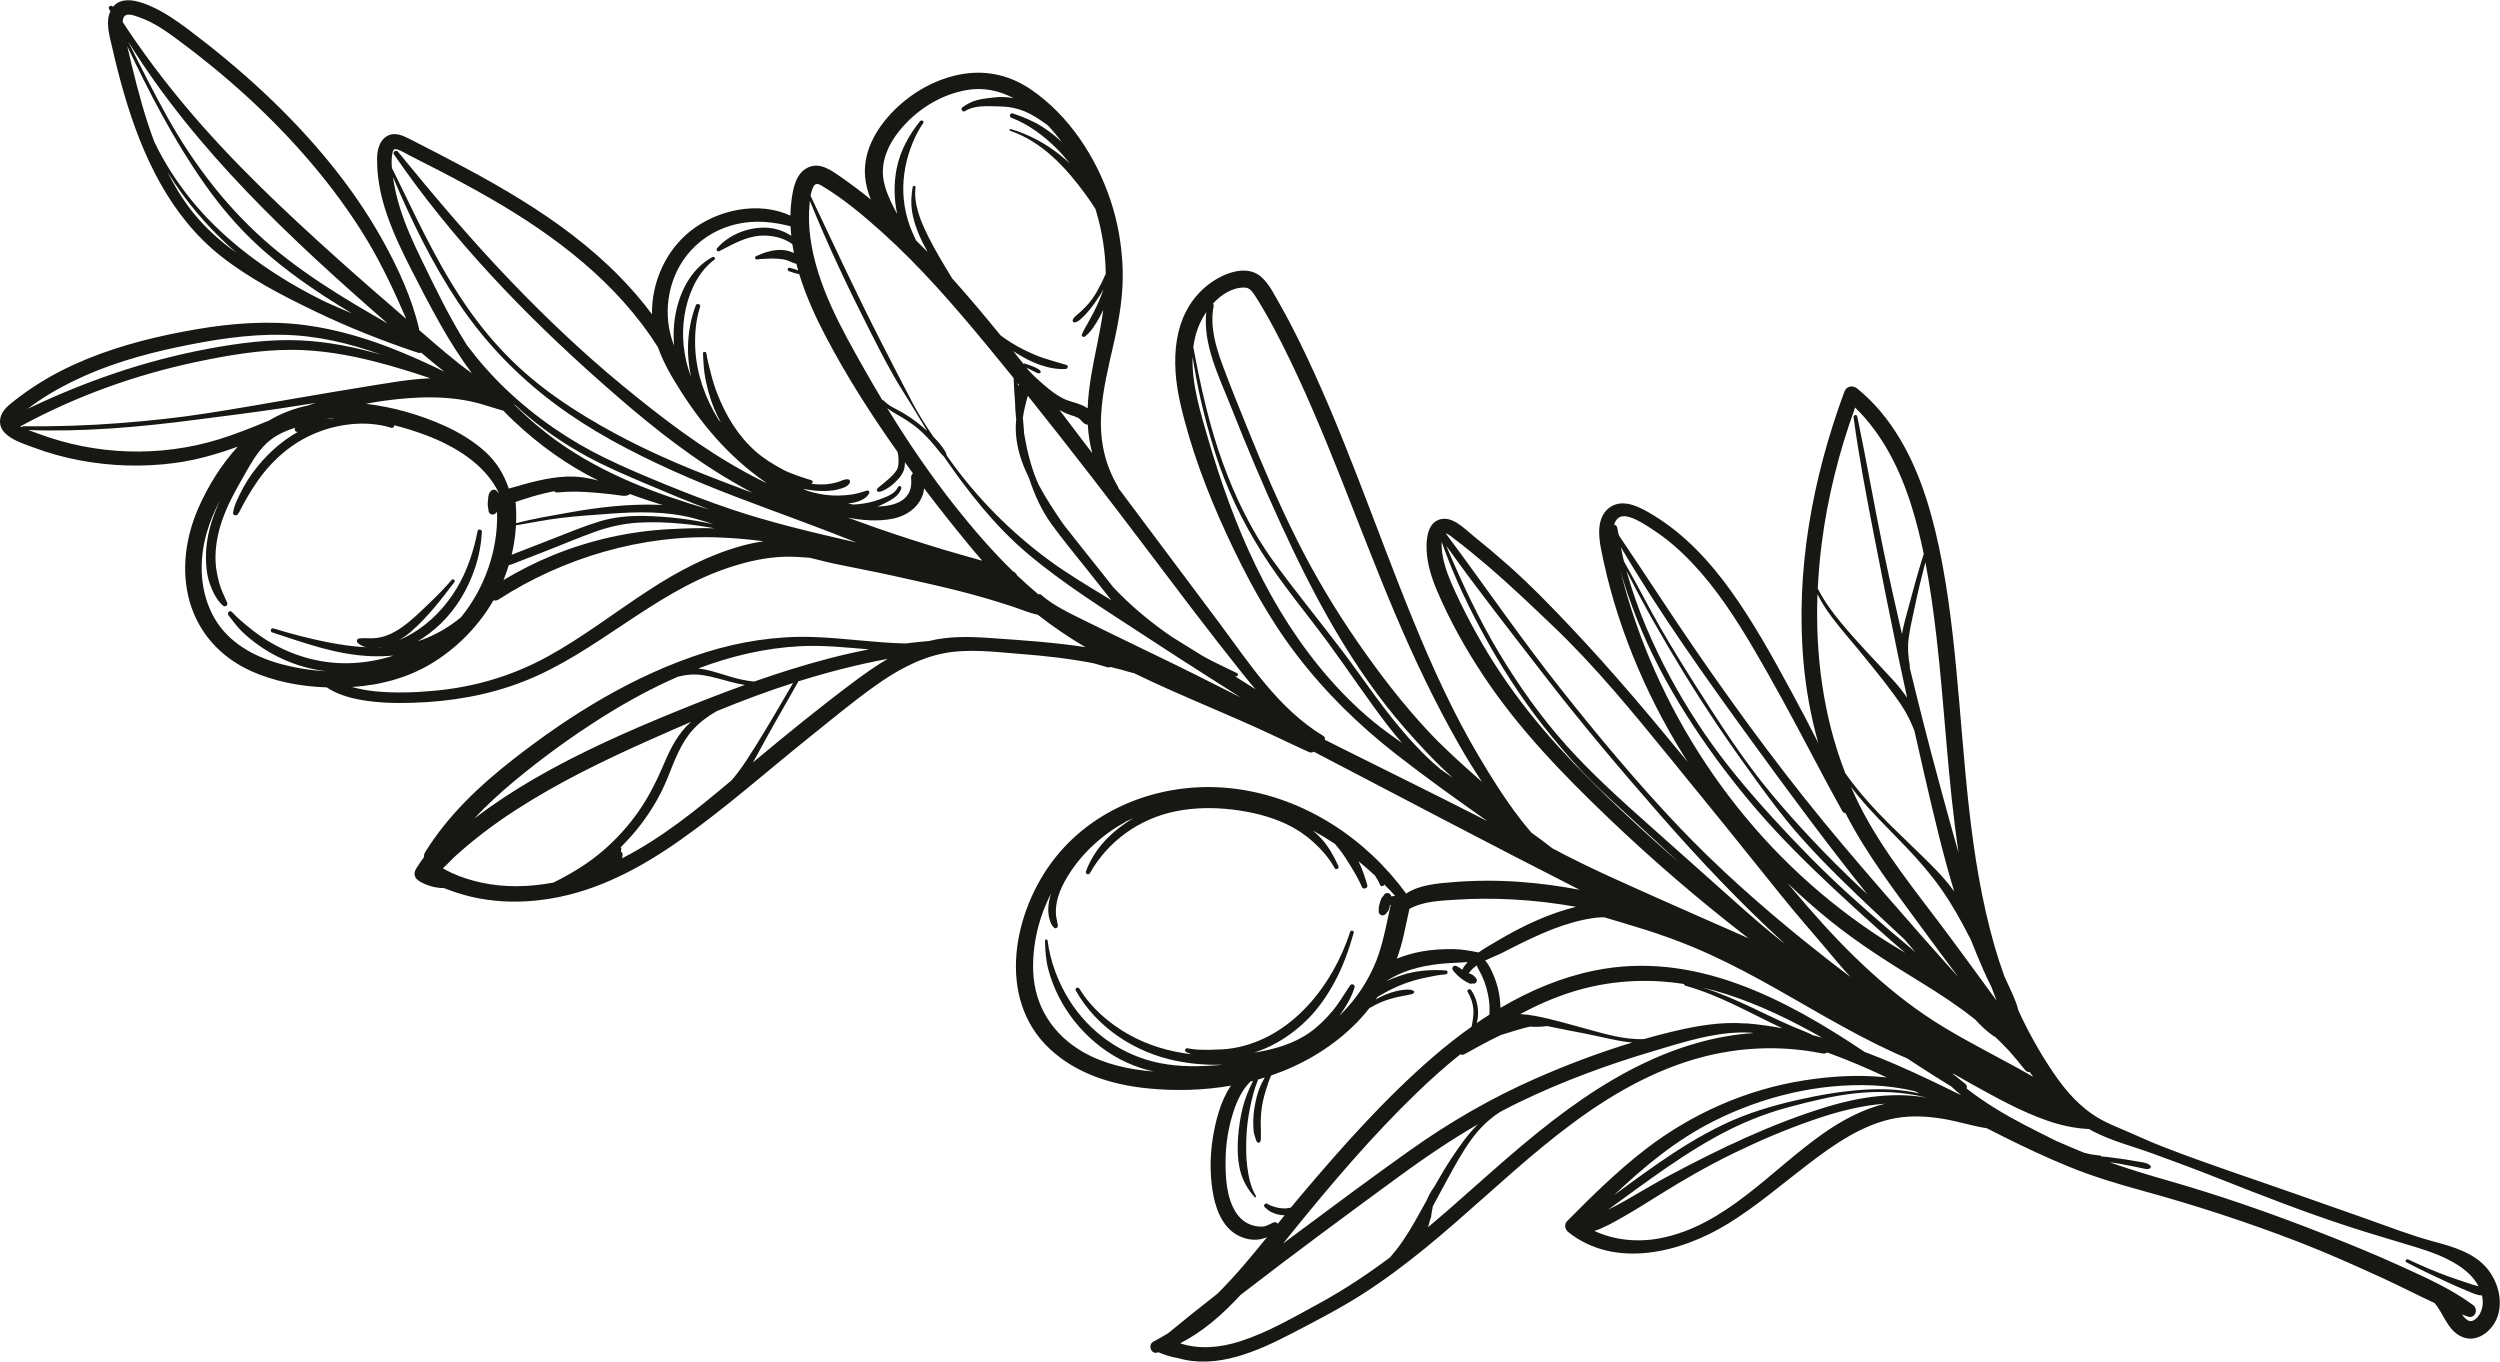 <?xml version="1.0" encoding="UTF-8" standalone="no"?>
<!DOCTYPE svg PUBLIC "-//W3C//DTD SVG 1.1//EN" "http://www.w3.org/Graphics/SVG/1.1/DTD/svg11.dtd">
<svg width="100%" height="100%" viewBox="0 0 1156 630" version="1.1" xmlns="http://www.w3.org/2000/svg" xmlns:xlink="http://www.w3.org/1999/xlink" xml:space="preserve" xmlns:serif="http://www.serif.com/" style="fill-rule:evenodd;clip-rule:evenodd;stroke-linejoin:round;stroke-miterlimit:2;">
    <g transform="matrix(1.942,3.686,-3.686,1.942,433.562,983.504)">
        <path d="M0,-192.014C-0.252,-191.833 -0.579,-191.756 -0.92,-191.714C-0.747,-191.87 -0.572,-192.023 -0.403,-192.183C0.21,-192.763 -0.566,-193.626 -1.26,-193.293C-4.037,-191.958 -6.463,-190.021 -8.892,-188.148C-11.335,-186.264 -13.685,-184.281 -16.022,-182.269C-20.664,-178.273 -25.136,-174.101 -29.37,-169.673C-30.903,-168.071 -32.461,-166.493 -34.087,-164.987C-33.872,-165.295 -33.656,-165.602 -33.426,-165.896C-33.081,-166.338 -32.733,-166.777 -32.376,-167.209C-32.198,-167.425 -32.016,-167.639 -31.835,-167.853C-31.66,-168.061 -31.458,-168.274 -31.406,-168.55C-31.379,-168.698 -31.502,-168.869 -31.669,-168.812C-32.163,-168.644 -32.506,-168.041 -32.816,-167.649C-33.18,-167.188 -33.535,-166.721 -33.875,-166.243C-34.284,-165.665 -34.719,-165.083 -35.097,-164.472C-35.162,-164.468 -35.226,-164.439 -35.261,-164.383C-35.592,-163.861 -35.951,-163.402 -36.343,-162.98C-37.215,-162.245 -38.097,-161.522 -38.991,-160.815C-40.07,-160.047 -41.142,-159.269 -42.231,-158.516C-44.289,-157.094 -46.451,-155.782 -48.739,-154.758C-48.855,-154.894 -49.033,-154.964 -49.247,-154.875C-49.81,-154.642 -50.368,-154.396 -50.925,-154.147C-50.89,-154.186 -50.855,-154.223 -50.821,-154.262C-50.195,-154.66 -49.567,-155.054 -48.947,-155.461C-46.319,-157.187 -43.633,-158.919 -41.338,-161.082C-40.233,-162.123 -39.276,-163.264 -38.489,-164.563C-38.468,-164.598 -38.464,-164.631 -38.451,-164.666C-38.315,-164.751 -38.177,-164.833 -38.043,-164.925C-36.059,-166.295 -34.476,-168.073 -32.703,-169.683C-30.778,-171.433 -28.841,-173.164 -26.866,-174.857C-22.951,-178.214 -19.052,-181.598 -15.351,-185.192C-13.485,-187.004 -11.694,-188.884 -9.857,-190.722C-8.347,-192.233 -6.553,-193.852 -4.493,-194.527C-3.986,-194.694 -3.417,-194.792 -2.85,-194.793C-2.876,-194.758 -2.901,-194.722 -2.929,-194.689C-3.151,-194.425 -3.414,-194.194 -3.661,-193.954C-4.232,-193.4 -4.806,-192.845 -5.396,-192.31C-6.581,-191.237 -7.825,-190.235 -9.105,-189.278C-9.292,-189.138 -9.118,-188.818 -8.917,-188.956C-7.559,-189.89 -6.24,-190.876 -4.933,-191.878C-4.285,-192.375 -3.644,-192.876 -3.018,-193.401C-2.633,-193.724 -2.025,-194.153 -1.756,-194.66C-1.113,-194.49 -0.53,-194.15 -0.116,-193.579C0.187,-193.161 0.493,-192.368 0,-192.014M-54.692,-149.097C-55.688,-148.296 -56.661,-147.474 -57.614,-146.631C-67.019,-141.547 -76.42,-135.111 -79.564,-124.341C-80.627,-120.699 -80.947,-116.927 -80.766,-113.163C-80.882,-113.216 -80.995,-113.267 -81.101,-113.315C-81.701,-113.586 -82.322,-113.81 -82.965,-113.956C-83.589,-114.098 -84.232,-114.183 -84.871,-114.206C-85.297,-114.222 -85.774,-114.22 -86.207,-114.108C-86.186,-114.926 -86.075,-115.758 -86.074,-116.513C-86.071,-118.104 -86.021,-119.694 -85.897,-121.281C-85.776,-122.82 -85.542,-124.352 -85.125,-125.84C-84.944,-126.487 -84.733,-127.131 -84.446,-127.739C-84.399,-127.839 -84.345,-127.936 -84.293,-128.033C-83.417,-128.947 -82.515,-129.837 -81.629,-130.74C-80.597,-131.792 -79.529,-132.802 -78.431,-133.785C-76.315,-135.681 -74.052,-137.398 -71.712,-139.008C-67.133,-142.159 -62.288,-144.917 -57.779,-148.172C-56.761,-148.908 -55.759,-149.667 -54.791,-150.463C-53.086,-151.409 -51.386,-152.364 -49.715,-153.366C-49.256,-153.525 -48.801,-153.695 -48.353,-153.878C-50.496,-152.326 -52.627,-150.755 -54.692,-149.097M-54.138,-140.223C-55.364,-133.905 -55.606,-127.368 -55.572,-120.95C-55.563,-119.166 -55.451,-117.393 -55.391,-115.611C-55.364,-114.828 -55.358,-114.044 -55.378,-113.261C-55.452,-113.766 -55.526,-114.272 -55.601,-114.778C-55.811,-116.208 -56.023,-117.637 -56.214,-119.07C-56.595,-121.921 -56.909,-124.789 -56.962,-127.668C-57.016,-130.591 -56.764,-133.454 -56.112,-136.305C-55.559,-138.725 -54.963,-141.175 -54.055,-143.49C-53.07,-146.005 -51.71,-148.389 -49.882,-150.388C-52.143,-147.498 -53.431,-143.86 -54.138,-140.223M-49.904,-116.864C-50.635,-114.491 -52.044,-112.338 -54.001,-110.846C-53.803,-112.023 -53.863,-113.288 -53.899,-114.445C-53.947,-116.001 -54.072,-117.556 -54.187,-119.108C-54.421,-122.266 -54.531,-125.419 -54.428,-128.586C-54.325,-131.744 -54.067,-134.899 -53.59,-138.024C-53.177,-140.736 -52.561,-143.449 -51.463,-145.972C-52.073,-143.501 -52.06,-140.901 -51.737,-138.354C-50.844,-131.316 -47.717,-123.957 -49.904,-116.864M-58.614,-128.24C-58.502,-134.303 -56.959,-140.456 -53.892,-145.711C-53.079,-147.105 -52.159,-148.379 -51.131,-149.559C-50.984,-149.664 -50.836,-149.768 -50.688,-149.873C-52.033,-148.31 -53.072,-146.519 -53.918,-144.632C-54.935,-142.366 -55.697,-140.01 -56.343,-137.615C-57.101,-134.808 -57.666,-131.946 -57.779,-129.033C-57.893,-126.09 -57.661,-123.161 -57.301,-120.241C-57.099,-118.595 -56.853,-116.956 -56.606,-115.317C-56.572,-115.089 -56.537,-114.861 -56.503,-114.633C-57.757,-119.07 -58.701,-123.559 -58.614,-128.24M-67.15,-130.646C-68.274,-125.355 -68.097,-119.905 -67.327,-114.578C-66.489,-108.784 -64.941,-103.131 -63.593,-97.443C-63.377,-96.53 -63.174,-95.617 -62.977,-94.704C-63.193,-94.919 -63.416,-95.128 -63.645,-95.33C-63.751,-95.466 -63.868,-95.595 -64.014,-95.658C-64.019,-95.66 -64.023,-95.657 -64.028,-95.659C-64.215,-95.813 -64.404,-95.966 -64.598,-96.112C-64.599,-96.114 -64.6,-96.115 -64.601,-96.116C-64.601,-96.116 -64.601,-96.115 -64.602,-96.115C-64.627,-96.134 -64.651,-96.155 -64.677,-96.175C-64.703,-96.193 -64.728,-96.198 -64.753,-96.208C-65.606,-97.49 -66.485,-98.755 -67.322,-100.048C-68.317,-101.587 -69.328,-103.175 -69.951,-104.909C-70.281,-105.828 -70.481,-106.77 -70.569,-107.737C-70.571,-108.566 -70.563,-109.397 -70.533,-110.23C-70.347,-115.455 -69.656,-120.654 -68.643,-125.78C-67.946,-129.301 -67.289,-133.318 -65.366,-136.485C-65.313,-136.555 -65.26,-136.625 -65.207,-136.695C-66.076,-134.746 -66.716,-132.69 -67.15,-130.646M-66.027,-72.781C-67.291,-79.999 -68.39,-87.246 -69.465,-94.495C-69.98,-97.968 -70.36,-101.434 -70.505,-104.92C-70.036,-103.409 -69.308,-101.977 -68.55,-100.595C-67.947,-99.495 -67.283,-98.428 -66.604,-97.371C-66.534,-97.204 -66.441,-97.042 -66.355,-96.894C-66.207,-96.643 -66.042,-96.408 -65.866,-96.176C-65.814,-96.107 -65.754,-96.045 -65.701,-95.978C-64.764,-94.539 -63.784,-93.109 -62.976,-91.593C-62.6,-90.888 -62.274,-90.161 -61.982,-89.419C-61.492,-86.333 -61.173,-83.224 -61.129,-80.068C-61.083,-76.842 -60.931,-73.454 -61.508,-70.267C-61.903,-68.084 -62.787,-65.892 -64.404,-64.354C-64.363,-67.212 -65.049,-70.032 -66.027,-72.781M-69.46,-80.975C-72.208,-87.403 -74.832,-93.892 -76.775,-100.617C-77.364,-102.654 -77.885,-104.73 -78.287,-106.828C-78.166,-106.907 -78.077,-107.03 -78.08,-107.198C-78.107,-108.585 -78.144,-109.975 -78.096,-111.362C-78.09,-111.52 -78.082,-111.678 -78.076,-111.837C-77.976,-112.398 -77.868,-112.957 -77.758,-113.515C-77.653,-114.05 -77.546,-114.585 -77.388,-115.099C-77.079,-115.621 -76.796,-116.158 -76.594,-116.733C-76.588,-116.75 -76.589,-116.763 -76.586,-116.779C-76.533,-116.843 -76.48,-116.908 -76.426,-116.972C-75.54,-118.032 -74.691,-119.12 -73.822,-120.193C-73.016,-121.188 -72.163,-122.147 -71.372,-123.153C-71.079,-123.526 -70.8,-123.908 -70.549,-124.306C-71.275,-120.55 -71.747,-116.722 -72.013,-112.936C-72.391,-107.562 -72.173,-102.22 -71.459,-96.883C-70.739,-91.499 -69.899,-86.126 -69.056,-80.759C-68.997,-80.382 -68.934,-80.005 -68.874,-79.627C-69.073,-80.079 -69.269,-80.529 -69.46,-80.975M-61.911,-142.431C-62.619,-141.936 -63.263,-141.329 -63.933,-140.792C-64.736,-140.149 -65.558,-139.531 -66.383,-138.917C-68.014,-137.7 -69.657,-136.491 -71.175,-135.133C-71.572,-134.778 -71.952,-134.406 -72.324,-134.026C-71.72,-134.73 -71.084,-135.414 -70.411,-136.072C-67.63,-138.79 -64.48,-141.094 -61.203,-143.202C-61.444,-142.95 -61.675,-142.688 -61.911,-142.431M-78.659,-120.859C-77.899,-125.153 -76.138,-129.036 -73.595,-132.44C-73.547,-132.386 -73.466,-132.366 -73.401,-132.435C-70.703,-135.31 -67.31,-137.418 -64.181,-139.783C-65.011,-138.733 -65.799,-137.645 -66.528,-136.504C-66.561,-136.453 -66.575,-136.404 -66.587,-136.355C-68.063,-134.035 -68.904,-131.335 -69.595,-128.611C-69.844,-127.63 -70.067,-126.637 -70.277,-125.64C-71.205,-123.673 -72.834,-122.041 -74.293,-120.475C-75.241,-119.457 -76.208,-118.454 -77.127,-117.408C-77.853,-116.583 -78.566,-115.728 -79.134,-114.783C-79.156,-116.812 -79.015,-118.842 -78.659,-120.859M-71.44,-79.761C-71.48,-79.327 -71.41,-78.954 -71.58,-78.532C-71.71,-78.21 -71.936,-77.903 -72.167,-77.645C-72.755,-76.986 -73.584,-76.647 -74.459,-76.592C-76.389,-76.47 -78.371,-77.39 -80.03,-78.286C-81.704,-79.189 -83.213,-80.342 -84.529,-81.716C-85.295,-82.517 -86.136,-83.639 -86.47,-84.815C-86.447,-84.907 -86.427,-84.999 -86.404,-85.09C-85.779,-84.238 -85.106,-83.401 -84.317,-82.699C-83.476,-81.951 -82.564,-81.275 -81.608,-80.682C-80.604,-80.06 -79.535,-79.527 -78.391,-79.218C-77.258,-78.912 -76.027,-78.93 -74.895,-79.242C-74.802,-79.267 -74.818,-79.42 -74.919,-79.414C-76.092,-79.354 -77.187,-79.674 -78.276,-80.079C-79.308,-80.463 -80.289,-80.984 -81.238,-81.538C-82.15,-82.07 -83.021,-82.667 -83.837,-83.338C-84.682,-84.033 -85.5,-84.737 -86.2,-85.581C-86.222,-85.608 -86.247,-85.625 -86.274,-85.636C-86.265,-85.674 -86.255,-85.712 -86.247,-85.751C-86.2,-85.973 -86.166,-86.197 -86.125,-86.42C-85.893,-86.046 -85.644,-85.685 -85.352,-85.348C-84.888,-84.815 -84.352,-84.345 -83.792,-83.916C-83.231,-83.486 -82.635,-83.111 -82,-82.799C-81.698,-82.649 -81.385,-82.505 -81.055,-82.43C-80.883,-82.391 -80.706,-82.37 -80.534,-82.338C-80.371,-82.307 -80.242,-82.268 -80.098,-82.367C-80.039,-82.408 -79.99,-82.488 -80.018,-82.563C-80.117,-82.828 -80.46,-82.918 -80.687,-83.06C-80.971,-83.238 -81.28,-83.37 -81.58,-83.518C-82.168,-83.807 -82.735,-84.147 -83.269,-84.527C-83.805,-84.908 -84.29,-85.345 -84.758,-85.805C-85.188,-86.228 -85.62,-86.668 -85.993,-87.144C-85.446,-90.636 -85.585,-94.217 -86.557,-97.631C-86.823,-98.565 -87.155,-99.459 -87.542,-100.318C-87.526,-100.35 -87.515,-100.386 -87.518,-100.433C-87.575,-101.276 -87.491,-102.131 -87.316,-102.956C-87.231,-103.356 -87.127,-103.749 -87.002,-104.138C-86.94,-104.331 -86.879,-104.525 -86.825,-104.721C-86.767,-104.927 -86.673,-105.142 -86.692,-105.358C-86.703,-105.477 -86.831,-105.581 -86.947,-105.504C-87.287,-105.281 -87.48,-104.765 -87.615,-104.397C-87.764,-103.99 -87.87,-103.556 -87.942,-103.129C-88.041,-102.538 -88.067,-101.951 -88.046,-101.362C-88.099,-101.464 -88.156,-101.564 -88.211,-101.665C-88.219,-101.961 -88.23,-102.258 -88.237,-102.556C-88.257,-103.353 -88.22,-104.145 -88.118,-104.936C-88.018,-105.702 -87.871,-106.459 -87.657,-107.203C-87.433,-107.979 -87.227,-108.766 -86.895,-109.505C-86.781,-109.758 -87.123,-109.972 -87.274,-109.726C-88.168,-108.274 -88.822,-106.762 -89.099,-105.068C-89.185,-104.542 -89.257,-103.986 -89.294,-103.426C-89.303,-103.439 -89.311,-103.453 -89.32,-103.465C-89.337,-103.906 -89.354,-104.347 -89.334,-104.788C-89.285,-105.838 -89.082,-106.872 -88.778,-107.877C-88.484,-108.848 -88.122,-109.796 -87.686,-110.712C-87.435,-111.239 -87.201,-111.774 -86.965,-112.308C-86.862,-112.03 -86.743,-111.761 -86.589,-111.513C-86.556,-111.461 -86.517,-111.422 -86.477,-111.391C-86.708,-111.285 -86.935,-111.162 -87.141,-111.012C-87.432,-110.801 -87.258,-110.374 -86.899,-110.438C-86.135,-110.573 -85.41,-110.892 -84.792,-111.361C-84.688,-111.44 -84.624,-111.537 -84.628,-111.667C-84.601,-111.7 -84.568,-111.726 -84.544,-111.761C-84.391,-111.977 -84.593,-112.323 -84.854,-112.302C-85.169,-112.277 -85.514,-112.157 -85.728,-111.911C-85.766,-111.898 -85.8,-111.873 -85.838,-111.857C-85.845,-111.885 -85.846,-111.911 -85.859,-111.94C-86.018,-112.282 -86.111,-112.647 -86.162,-113.025C-85.752,-112.987 -85.329,-113.014 -84.926,-112.998C-84.374,-112.976 -83.829,-112.9 -83.291,-112.773C-82.755,-112.646 -82.222,-112.483 -81.716,-112.263C-81.446,-112.147 -81.184,-112.014 -80.928,-111.871C-80.843,-111.823 -80.759,-111.77 -80.674,-111.717C-80.629,-111.155 -80.568,-110.593 -80.502,-110.032C-80.86,-110.398 -81.326,-110.675 -81.782,-110.869C-82.488,-111.168 -83.261,-111.285 -84.024,-111.202C-84.3,-111.172 -84.31,-110.743 -84.024,-110.763C-83.335,-110.811 -82.644,-110.688 -82.009,-110.414C-81.407,-110.155 -80.92,-109.75 -80.414,-109.35C-80.182,-107.592 -79.862,-105.846 -79.467,-104.128C-77.87,-97.185 -75.326,-90.436 -72.661,-83.842C-72.447,-83.311 -72.225,-82.782 -72.001,-82.252C-72.047,-82.111 -72.082,-81.963 -72.13,-81.838C-72.135,-81.825 -72.145,-81.801 -72.148,-81.793C-72.161,-81.764 -72.174,-81.735 -72.188,-81.706C-72.214,-81.649 -72.243,-81.593 -72.273,-81.538C-72.339,-81.417 -72.413,-81.3 -72.489,-81.186C-72.522,-81.137 -72.556,-81.09 -72.59,-81.043C-72.598,-81.034 -72.634,-80.988 -72.633,-80.989C-72.653,-80.964 -72.674,-80.94 -72.694,-80.917C-72.781,-80.817 -72.87,-80.721 -72.966,-80.631C-73.066,-80.538 -73.159,-80.438 -73.263,-80.35C-73.359,-80.269 -73.472,-80.206 -73.582,-80.146C-73.82,-80.015 -73.658,-79.601 -73.393,-79.699C-73.119,-79.8 -72.811,-79.918 -72.573,-80.091C-72.321,-80.276 -72.094,-80.484 -71.898,-80.729C-71.769,-80.89 -71.665,-81.063 -71.57,-81.241C-71.41,-80.871 -71.252,-80.501 -71.091,-80.13C-71.265,-80.11 -71.422,-79.958 -71.44,-79.761M-98.035,-69.886C-101.247,-67.851 -104.978,-67.491 -108.44,-69.127C-111.145,-70.404 -113.532,-72.49 -115.255,-74.957C-115.048,-74.746 -114.832,-74.544 -114.601,-74.361C-114.19,-74.037 -113.758,-73.776 -113.264,-73.597C-112.817,-73.435 -112.221,-73.319 -111.756,-73.466C-111.502,-73.546 -111.527,-73.868 -111.756,-73.958C-112.146,-74.11 -112.56,-74.176 -112.947,-74.35C-113.314,-74.516 -113.671,-74.735 -113.991,-74.979C-114.675,-75.501 -115.246,-76.182 -115.718,-76.897C-116.816,-78.557 -117.586,-80.454 -118.01,-82.395C-118.257,-83.528 -118.414,-84.687 -118.416,-85.847C-118.417,-85.887 -118.429,-85.918 -118.447,-85.944C-118.436,-86.286 -118.41,-86.626 -118.382,-86.967C-118.37,-86.648 -118.349,-86.328 -118.315,-86.007C-118.058,-83.616 -117.235,-81.309 -115.603,-79.508C-115.42,-79.307 -115.077,-79.57 -115.225,-79.8C-117.463,-83.279 -118.032,-87.53 -116.857,-91.487C-116.263,-93.488 -115.299,-95.368 -114.117,-97.084C-112.95,-98.779 -111.562,-100.376 -109.918,-101.625C-108.973,-102.343 -107.925,-102.92 -106.811,-103.332C-105.64,-103.765 -104.33,-104.096 -103.079,-104.106C-102.77,-104.109 -102.773,-104.567 -103.079,-104.583C-104.274,-104.649 -105.422,-104.635 -106.59,-104.343C-107.026,-104.233 -107.451,-104.087 -107.868,-103.923C-107.085,-104.447 -106.275,-104.935 -105.444,-105.387C-105.168,-105.453 -104.889,-105.509 -104.612,-105.558C-103.829,-105.696 -103.039,-105.747 -102.247,-105.796C-101.439,-105.846 -100.607,-105.881 -99.801,-105.809C-99.443,-105.776 -99.362,-106.368 -99.715,-106.437C-100.602,-106.611 -101.47,-106.77 -102.376,-106.798C-102.428,-106.8 -102.48,-106.797 -102.532,-106.797C-101.78,-107.118 -101.016,-107.412 -100.245,-107.682C-99.852,-107.725 -99.456,-107.737 -99.062,-107.698C-98.928,-107.684 -98.813,-107.822 -98.813,-107.947C-98.813,-108.025 -98.847,-108.085 -98.899,-108.128C-98.343,-108.301 -97.785,-108.466 -97.224,-108.615C-97.272,-108.478 -97.323,-108.342 -97.36,-108.201C-97.518,-108.254 -97.706,-108.231 -97.823,-108.104C-97.952,-107.963 -98.003,-107.734 -97.892,-107.564C-97.863,-107.519 -97.829,-107.478 -97.799,-107.434C-97.796,-107.368 -97.784,-107.303 -97.745,-107.246C-97.565,-106.981 -97.345,-106.748 -97.097,-106.549C-97.08,-106.531 -97.066,-106.511 -97.049,-106.493C-97.011,-106.453 -96.962,-106.425 -96.909,-106.403C-96.794,-106.326 -96.675,-106.256 -96.549,-106.195C-96.387,-106.118 -96.213,-106.116 -96.066,-106.229C-95.927,-106.337 -95.867,-106.514 -95.91,-106.686C-95.98,-106.967 -96.132,-107.252 -96.348,-107.448C-96.413,-107.507 -96.494,-107.567 -96.583,-107.618C-96.578,-107.653 -96.573,-107.685 -96.569,-107.718C-95.12,-106.484 -93.605,-105.323 -92.296,-103.934C-91.124,-102.691 -90.154,-101.25 -89.401,-99.716C-88.96,-98.819 -88.61,-97.885 -88.33,-96.93C-88.846,-97.997 -89.49,-99.054 -90.319,-99.887C-90.545,-100.114 -90.905,-99.826 -90.756,-99.55C-90.207,-98.531 -89.583,-97.561 -89.145,-96.483C-88.716,-95.427 -88.374,-94.323 -88.222,-93.191C-87.925,-90.98 -88.403,-88.754 -89.114,-86.659C-89.008,-87.312 -88.936,-87.971 -88.918,-88.63C-88.873,-90.288 -89.116,-91.951 -89.596,-93.537C-90.107,-95.226 -90.933,-96.785 -91.912,-98.248C-92.991,-99.858 -94.322,-101.285 -95.717,-102.623C-95.907,-102.806 -96.191,-102.522 -96.006,-102.333C-91.641,-97.858 -88.594,-91.069 -90.638,-84.835C-90.9,-84.034 -91.269,-83.292 -91.644,-82.539C-91.839,-82.146 -92.056,-81.764 -92.266,-81.378C-92.474,-80.996 -92.763,-80.661 -93.01,-80.304C-93.133,-80.127 -92.885,-79.871 -92.707,-80.001C-92.535,-80.126 -92.371,-80.259 -92.213,-80.398C-93.603,-78.385 -95.321,-76.608 -97.374,-75.286C-99.503,-73.917 -101.902,-72.98 -104.443,-72.806C-104.73,-72.786 -104.736,-72.346 -104.443,-72.354C-99.716,-72.487 -95.297,-74.959 -92.332,-78.586C-91.249,-79.91 -90.345,-81.353 -89.585,-82.876C-89.604,-82.829 -89.621,-82.781 -89.641,-82.734C-90.509,-80.662 -91.53,-78.63 -92.95,-76.876C-95.64,-73.555 -99.583,-71.542 -103.838,-71.22C-106.162,-71.043 -108.63,-71.356 -110.817,-72.173C-110.968,-72.229 -111.069,-71.986 -110.926,-71.913C-109.972,-71.425 -108.972,-70.994 -107.925,-70.749C-106.865,-70.501 -105.77,-70.381 -104.682,-70.366C-102.512,-70.336 -100.322,-70.757 -98.315,-71.581C-96.256,-72.426 -94.407,-73.677 -92.898,-75.317C-92.744,-75.484 -92.597,-75.656 -92.45,-75.829C-93.917,-73.504 -95.712,-71.359 -98.035,-69.886M-93.671,-114.431C-92.824,-116.33 -91.852,-118.172 -90.788,-119.957C-89.576,-121.991 -88.231,-123.944 -86.779,-125.815C-87.142,-124.371 -87.355,-122.887 -87.471,-121.405C-87.605,-119.702 -87.597,-117.967 -87.509,-116.261C-87.471,-115.512 -87.449,-114.685 -87.341,-113.877C-87.96,-113.117 -88.549,-112.374 -89.02,-111.492C-89.562,-110.478 -90.047,-109.419 -90.388,-108.32C-90.67,-107.415 -90.864,-106.478 -90.965,-105.533C-91.57,-106.197 -92.218,-106.832 -92.921,-107.429C-93.674,-108.07 -94.443,-108.693 -95.193,-109.339C-95.247,-111.095 -94.358,-112.891 -93.671,-114.431M-108.271,-131.274C-111.686,-130.623 -115.151,-130.257 -118.626,-130.171C-120.358,-130.128 -122.093,-130.146 -123.823,-130.236C-125.3,-130.312 -126.803,-130.426 -128.216,-130.893C-128.653,-131.037 -129.143,-131.235 -129.569,-131.496C-125.453,-130.878 -121.28,-130.729 -117.123,-130.842C-112.904,-130.956 -108.712,-131.41 -104.578,-132.269C-102.519,-132.697 -100.48,-133.167 -98.47,-133.791C-96.379,-134.441 -94.323,-135.196 -92.259,-135.927C-90.109,-136.689 -87.958,-137.447 -85.809,-138.209C-86.9,-137.788 -87.99,-137.366 -89.088,-136.965C-95.334,-134.68 -101.727,-132.521 -108.271,-131.274M-130.112,-132.413C-129.872,-132.615 -129.55,-132.734 -129.269,-132.864C-127.793,-133.55 -126.294,-134.186 -124.782,-134.787C-121.746,-135.993 -118.654,-137.021 -115.561,-138.064C-109.406,-140.139 -102.961,-141.437 -96.604,-142.724C-90.235,-144.013 -83.857,-145.281 -77.475,-146.503C-74.262,-147.119 -71.084,-147.923 -67.882,-148.595C-67.15,-148.749 -66.423,-148.928 -65.701,-149.126C-67.739,-148.159 -69.798,-147.236 -71.87,-146.349C-77.596,-143.898 -83.502,-141.679 -89.502,-139.996C-95.93,-138.194 -102.444,-136.799 -109.005,-135.574C-116.031,-134.263 -123.13,-133.438 -130.189,-132.334C-130.165,-132.36 -130.147,-132.383 -130.112,-132.413M-114.589,-146.908C-115.558,-147.101 -116.524,-147.315 -117.485,-147.548C-117.087,-147.466 -116.689,-147.385 -116.29,-147.311C-114.349,-146.954 -112.387,-146.699 -110.42,-146.537C-106.481,-146.212 -102.518,-146.303 -98.585,-146.683C-94.645,-147.063 -90.721,-147.704 -86.863,-148.593C-82.918,-149.503 -79.044,-150.734 -75.22,-152.058C-73.104,-152.791 -70.996,-153.546 -68.901,-154.338C-67.684,-154.799 -66.456,-155.253 -65.243,-155.742C-66.431,-155.02 -67.626,-154.311 -68.85,-153.652C-75.816,-149.903 -83.344,-147.444 -91.174,-146.314C-98.928,-145.195 -106.905,-145.377 -114.589,-146.908M-122.246,-151.255C-121.588,-151.896 -120.73,-152.369 -119.933,-152.815C-119.056,-153.304 -118.147,-153.737 -117.212,-154.104C-115.425,-154.806 -113.562,-155.307 -111.677,-155.67C-107.751,-156.425 -103.733,-156.588 -99.746,-156.714C-95.116,-156.86 -90.49,-156.826 -85.859,-156.851C-84.701,-156.857 -83.545,-156.893 -82.388,-156.906C-82.215,-156.908 -82.108,-156.996 -82.053,-157.109C-76.881,-157.043 -71.738,-157.947 -66.633,-158.701C-64.493,-159.018 -62.356,-159.351 -60.22,-159.689C-60.267,-159.673 -60.315,-159.658 -60.363,-159.641C-62.203,-159.179 -64.045,-158.723 -65.889,-158.275C-70.256,-157.215 -74.63,-156.188 -79.018,-155.22C-87.846,-153.271 -96.798,-151.897 -105.772,-150.835C-110.823,-150.237 -115.889,-149.799 -120.943,-149.239C-121.046,-149.247 -121.151,-149.253 -121.253,-149.272C-121.462,-149.337 -121.671,-149.403 -121.881,-149.465C-122.089,-149.527 -122.24,-149.444 -122.32,-149.31C-122.863,-149.817 -123.046,-150.473 -122.246,-151.255M-104.987,-165.69C-103.987,-165.661 -102.992,-165.748 -101.992,-165.912C-100.499,-166.156 -99.014,-166.494 -97.535,-166.814C-96.082,-167.129 -94.617,-167.398 -93.157,-167.679C-92.491,-167.807 -91.81,-167.893 -91.139,-168.004C-90.476,-168.113 -89.808,-168.196 -89.136,-168.232C-88.396,-168.272 -87.657,-168.25 -86.92,-168.176C-86.808,-168.165 -86.696,-168.156 -86.584,-168.146C-84.986,-167.714 -83.388,-167.282 -81.788,-166.862C-77.487,-165.734 -73.187,-164.594 -68.819,-163.754C-68.777,-163.746 -68.736,-163.74 -68.694,-163.732C-68.77,-163.722 -68.847,-163.714 -68.923,-163.703C-70.883,-163.422 -72.78,-162.766 -74.657,-162.162C-76.539,-161.557 -78.403,-160.907 -80.304,-160.365C-82.163,-159.835 -84.053,-159.406 -85.971,-159.159C-92.686,-159.929 -99.125,-162.317 -104.987,-165.69M-121.372,-179.039C-117.29,-180.367 -112.893,-180.249 -108.69,-179.465C-106.925,-179.136 -105.18,-178.706 -103.451,-178.208C-101.926,-176.668 -100.338,-175.193 -98.747,-173.72C-98.081,-173.103 -97.421,-172.478 -96.706,-171.92C-99.783,-172.732 -102.855,-173.566 -105.912,-174.447C-110.752,-175.841 -115.541,-177.406 -120.383,-178.789C-120.646,-178.864 -120.743,-178.477 -120.494,-178.386C-116.294,-176.845 -112.005,-175.543 -107.723,-174.248C-103.399,-172.94 -99.069,-171.659 -94.728,-170.408C-93.216,-169.973 -91.698,-169.554 -90.182,-169.133C-90.932,-169.044 -91.678,-168.912 -92.395,-168.731C-93.815,-168.372 -95.227,-167.962 -96.643,-167.581C-98.127,-167.182 -99.631,-166.802 -101.136,-166.49C-102.577,-166.192 -104.054,-165.982 -105.529,-166.012C-106.952,-166.851 -108.343,-167.742 -109.691,-168.686C-113.966,-171.681 -117.861,-175.182 -121.372,-179.039M-72.301,-166.169C-74.885,-166.696 -77.46,-167.277 -80.029,-167.851C-84.392,-168.825 -88.742,-169.863 -93.076,-170.966C-93.111,-171.012 -93.158,-171.051 -93.226,-171.071C-94.217,-171.374 -95.128,-171.787 -95.978,-172.385C-96.861,-173.007 -97.672,-173.73 -98.505,-174.415C-99.885,-175.549 -101.228,-176.731 -102.548,-177.937C-99.878,-177.13 -97.249,-176.175 -94.66,-175.173C-87.168,-172.275 -79.886,-168.812 -72.301,-166.169M-104.256,-148.49C-99.346,-148.802 -94.45,-149.363 -89.583,-150.08C-87.193,-150.432 -84.821,-150.801 -82.469,-151.36C-80.236,-151.891 -78.035,-152.524 -75.85,-153.225C-72.739,-154.223 -69.656,-155.289 -66.579,-156.375C-65.977,-156.508 -65.377,-156.647 -64.777,-156.784C-66.025,-156.296 -67.261,-155.77 -68.506,-155.278C-70.355,-154.548 -72.213,-153.84 -74.082,-153.164C-77.817,-151.815 -81.619,-150.691 -85.461,-149.692C-89.309,-148.692 -93.203,-147.841 -97.156,-147.388C-101.064,-146.941 -105.002,-146.813 -108.931,-147.041C-111.137,-147.169 -113.335,-147.417 -115.511,-147.812C-116.071,-147.914 -116.629,-148.024 -117.186,-148.145C-112.876,-148.06 -108.555,-148.216 -104.256,-148.49M-118.216,-148.388C-118.365,-148.425 -118.516,-148.455 -118.665,-148.494C-119.04,-148.592 -119.408,-148.704 -119.777,-148.816C-111.179,-149.222 -102.604,-150.387 -94.093,-151.613C-87.035,-152.63 -79.96,-153.71 -72.948,-155.061C-73.39,-154.902 -73.831,-154.744 -74.275,-154.593C-78.685,-153.09 -83.155,-151.824 -87.711,-150.846C-92.54,-149.809 -97.521,-149.393 -102.436,-148.989C-104.908,-148.787 -107.385,-148.625 -109.864,-148.529C-112.343,-148.432 -114.825,-148.486 -117.303,-148.401C-117.607,-148.39 -117.912,-148.391 -118.216,-148.388M-63.435,-162.872C-63.314,-162.871 -63.192,-162.869 -63.071,-162.868C-62.506,-162.803 -61.94,-162.742 -61.373,-162.691C-60.119,-162.578 -58.858,-162.474 -57.598,-162.456C-57.555,-162.455 -57.511,-162.455 -57.467,-162.454C-56.915,-162.379 -56.362,-162.308 -55.808,-162.249C-58.715,-161.826 -61.621,-161.399 -64.524,-160.952C-70.397,-160.048 -76.288,-158.765 -82.261,-158.902C-82.957,-158.919 -83.65,-158.957 -84.341,-159.009C-81.328,-159.494 -78.404,-160.507 -75.473,-161.334C-73.569,-161.872 -71.62,-162.33 -69.656,-162.583C-67.582,-162.85 -65.525,-162.9 -63.435,-162.872M-78.574,-141.867C-82.681,-140.324 -86.795,-138.799 -90.901,-137.255C-94.932,-135.74 -98.963,-134.256 -103.144,-133.204C-107.212,-132.179 -111.429,-131.628 -115.614,-131.388C-120.068,-131.133 -124.517,-131.363 -128.957,-131.74C-123.037,-132.539 -117.171,-133.622 -111.285,-134.645C-104.619,-135.804 -98.032,-137.254 -91.453,-138.821C-84.992,-140.36 -78.586,-142.15 -72.351,-144.395C-72.5,-144.327 -72.646,-144.255 -72.795,-144.189C-74.694,-143.35 -76.63,-142.596 -78.574,-141.867M-47.085,-161.8C-46.867,-161.835 -46.649,-161.87 -46.432,-161.905C-46.973,-161.568 -47.51,-161.225 -48.042,-160.873C-50.678,-159.129 -53.259,-157.3 -55.969,-155.67C-61.731,-152.203 -68.247,-150.088 -74.768,-148.565C-75.901,-148.3 -77.036,-148.046 -78.172,-147.795C-76.196,-148.454 -74.247,-149.194 -72.333,-150.015C-68.535,-151.644 -65.006,-153.696 -61.46,-155.803C-59.362,-157.05 -57.252,-158.212 -55.05,-159.176C-54.17,-159.415 -53.298,-159.69 -52.495,-160.112C-52.436,-160.142 -52.392,-160.184 -52.351,-160.226C-51.724,-160.44 -51.091,-160.642 -50.443,-160.816C-49.493,-161.071 -48.514,-161.267 -47.549,-161.451C-47.304,-161.498 -47.16,-161.634 -47.085,-161.8M-129.176,-100.509C-131.859,-98.587 -134.499,-96.605 -137.163,-94.657C-138.471,-93.701 -139.777,-92.743 -141.089,-91.794C-142.357,-90.876 -143.659,-89.977 -145.128,-89.411C-145.231,-89.371 -145.265,-89.274 -145.249,-89.19C-146.24,-88.782 -147.242,-88.407 -148.256,-88.066C-148.454,-88.083 -148.669,-88.023 -148.878,-87.865C-151.9,-86.89 -155.006,-86.167 -158.142,-85.577C-162.519,-84.754 -166.949,-84.251 -171.392,-83.968C-170.968,-84.153 -170.568,-84.389 -170.176,-84.646C-169.507,-85.086 -168.807,-85.475 -168.077,-85.803C-167.341,-86.134 -166.58,-86.359 -165.8,-86.555C-165.401,-86.655 -164.997,-86.723 -164.594,-86.808C-164.328,-86.863 -163.999,-86.9 -163.742,-87.023C-159.029,-87.577 -154.283,-88.435 -149.87,-90.215C-144.942,-92.203 -140.322,-94.929 -135.681,-97.494C-132.953,-99.002 -130.237,-100.532 -127.534,-102.084C-126.588,-102.627 -125.64,-103.162 -124.697,-103.705C-126.19,-102.641 -127.685,-101.578 -129.176,-100.509M-166.998,-25.032C-167.842,-22.968 -168.834,-20.92 -170.057,-19.052C-170.544,-18.308 -171.091,-17.633 -171.679,-17C-170.386,-19.913 -169.665,-23.054 -169.899,-26.258C-170.139,-29.537 -171.185,-32.667 -172.884,-35.368C-172.754,-35.492 -172.676,-35.676 -172.698,-35.921C-173.455,-44.41 -171.658,-53.381 -167.378,-60.774C-166.559,-62.189 -165.666,-63.595 -164.706,-64.941C-164.987,-64.135 -165.223,-63.313 -165.403,-62.484C-166.199,-58.819 -166.189,-55.032 -165.854,-51.314C-165.446,-46.795 -164.635,-42.307 -164.558,-37.761C-164.483,-33.346 -165.328,-29.115 -166.998,-25.032M-174.136,-21.776C-174.167,-21.712 -174.199,-21.649 -174.231,-21.585C-174.197,-21.68 -174.164,-21.774 -174.135,-21.868C-174.137,-21.837 -174.135,-21.806 -174.136,-21.776M-177.742,-11.071C-179.801,-8.893 -182.467,-7.162 -185.542,-7.045C-188.857,-6.919 -192.017,-8.451 -194.366,-10.719C-195.302,-11.622 -196.137,-12.642 -196.878,-13.732C-195.517,-11.941 -193.919,-10.345 -191.896,-9.311C-191.05,-8.879 -190.124,-8.505 -189.18,-8.367C-188.276,-8.236 -187.23,-8.197 -186.363,-8.522C-186.055,-8.638 -186.102,-9.074 -186.441,-9.097C-187.242,-9.153 -188.011,-9.157 -188.799,-9.34C-189.539,-9.512 -190.269,-9.718 -190.961,-10.035C-192.429,-10.709 -193.696,-11.709 -194.794,-12.887C-195.927,-14.104 -196.863,-15.481 -197.749,-16.883C-198.623,-18.265 -199.646,-19.704 -200.065,-21.304C-200.365,-22.446 -200.296,-23.652 -200.08,-24.834C-199.972,-24.589 -199.633,-24.615 -199.539,-24.863C-199.47,-22.647 -198.891,-20.467 -197.922,-18.45C-197.549,-17.673 -197.116,-16.927 -196.615,-16.225C-196.144,-15.563 -195.619,-14.799 -194.95,-14.325C-194.696,-14.145 -194.444,-14.484 -194.558,-14.717C-194.713,-15.034 -194.945,-15.303 -195.136,-15.599C-195.339,-15.912 -195.55,-16.22 -195.749,-16.536C-196.138,-17.154 -196.498,-17.79 -196.831,-18.439C-197.475,-19.696 -197.96,-21.033 -198.255,-22.415C-198.829,-25.11 -198.583,-27.852 -197.573,-30.412C-197.015,-31.828 -196.188,-33.173 -195.112,-34.254C-194.956,-34.41 -195.051,-34.611 -195.205,-34.677C-194.378,-35.596 -193.501,-36.466 -192.59,-37.274C-190.058,-39.523 -186.709,-41.57 -183.198,-41.449C-183.198,-41.427 -183.194,-41.406 -183.193,-41.384C-183.223,-41.381 -183.254,-41.383 -183.284,-41.378C-183.317,-41.377 -183.349,-41.37 -183.382,-41.362C-183.4,-41.358 -183.419,-41.359 -183.438,-41.353C-183.593,-41.31 -183.718,-41.186 -183.761,-41.03C-183.798,-40.895 -183.769,-40.774 -183.702,-40.665C-183.693,-40.614 -183.669,-40.564 -183.632,-40.517C-183.584,-40.456 -183.539,-40.394 -183.479,-40.345C-183.413,-40.29 -183.345,-40.236 -183.275,-40.187C-183.22,-40.149 -183.16,-40.119 -183.103,-40.084C-183.025,-40.026 -182.95,-39.962 -182.869,-39.915C-182.641,-39.782 -182.384,-39.634 -182.116,-39.595C-182.073,-39.574 -182.032,-39.551 -181.989,-39.532C-181.813,-39.453 -181.633,-39.443 -181.472,-39.568C-181.315,-39.689 -181.27,-39.869 -181.304,-40.058C-181.319,-40.139 -181.348,-40.215 -181.375,-40.29C-177.627,-38.469 -174.537,-35.16 -172.897,-31.298C-172.564,-29.703 -172.478,-28.053 -172.682,-26.434C-172.708,-26.228 -172.741,-26.023 -172.776,-25.82C-172.84,-26.892 -173.021,-27.96 -173.322,-28.99C-174.011,-31.347 -175.326,-33.458 -177.016,-35.23C-177.971,-36.232 -179.026,-37.06 -180.208,-37.773C-180.44,-37.912 -180.726,-37.566 -180.505,-37.389C-178.747,-35.976 -177.126,-34.307 -175.957,-32.371C-174.722,-30.325 -173.932,-27.992 -173.826,-25.597C-173.802,-25.067 -173.82,-24.536 -173.86,-24.007C-173.875,-24.56 -173.948,-25.113 -174.074,-25.65C-174.632,-28.024 -175.662,-30.287 -176.7,-32.483C-176.792,-32.678 -177.131,-32.539 -177.052,-32.335C-176.639,-31.267 -176.272,-30.183 -175.962,-29.08C-175.659,-28.002 -175.323,-26.923 -175.109,-25.822C-174.913,-24.816 -174.802,-23.738 -175.008,-22.724C-175.098,-22.282 -175.238,-21.856 -175.446,-21.456C-175.667,-21.031 -175.921,-20.633 -176.093,-20.187C-176.172,-19.981 -175.935,-19.768 -175.738,-19.832C-175.378,-19.947 -175.088,-20.172 -174.85,-20.455C-175.591,-19.197 -176.458,-18.005 -177.373,-16.877C-178.667,-15.28 -180.054,-13.761 -181.506,-12.306C-181.717,-12.094 -181.392,-11.769 -181.177,-11.977C-178.465,-14.603 -175.642,-17.145 -173.733,-20.449C-173.322,-21.16 -172.955,-21.901 -172.64,-22.665C-172.664,-22.528 -172.678,-22.389 -172.706,-22.253C-173.027,-20.675 -173.549,-19.15 -174.285,-17.717C-175.702,-14.959 -177.909,-12.705 -180.562,-11.115C-181.282,-10.684 -182.034,-10.317 -182.804,-9.985C-183.594,-9.645 -184.431,-9.299 -185.262,-9.083C-185.6,-8.995 -185.451,-8.516 -185.121,-8.57C-184.314,-8.702 -183.541,-8.82 -182.761,-9.078C-181.994,-9.331 -181.25,-9.656 -180.532,-10.025C-179.108,-10.757 -177.802,-11.705 -176.648,-12.813C-175.881,-13.549 -175.197,-14.369 -174.587,-15.241C-175.493,-13.73 -176.561,-12.321 -177.742,-11.071M-202.146,-22.613C-202.338,-20.63 -202.53,-18.649 -202.902,-16.691C-203.536,-13.356 -204.729,-10.141 -206.406,-7.191C-208.084,-4.239 -210.234,-1.578 -212.765,0.686C-213.05,0.941 -213.353,1.233 -213.669,1.509C-210.602,-3.833 -208.213,-9.547 -206.07,-15.312C-204.956,-18.308 -203.824,-21.296 -202.767,-24.313C-202.324,-25.579 -201.894,-26.849 -201.463,-28.119C-201.518,-27.809 -201.575,-27.499 -201.622,-27.187C-202.038,-25.704 -202.233,-24.169 -202.146,-22.613M-214.44,2.017C-214.528,-4.976 -213.54,-11.941 -211.62,-18.662C-210.667,-21.996 -209.575,-25.347 -207.959,-28.425C-206.493,-31.219 -204.577,-33.726 -202.467,-36.061C-201.025,-37.658 -199.503,-39.175 -197.949,-40.659C-198.134,-40.273 -198.309,-39.883 -198.474,-39.49C-199.078,-38.049 -199.57,-36.564 -200.069,-35.085C-201.095,-32.04 -202.104,-28.988 -203.093,-25.93C-204.075,-22.893 -205.053,-19.857 -206.091,-16.839C-207.132,-13.814 -208.323,-10.831 -209.59,-7.894C-211.012,-4.599 -212.58,-1.365 -214.293,1.789C-214.334,1.864 -214.322,1.934 -214.287,1.989C-214.341,2.026 -214.393,2.069 -214.447,2.103C-214.445,2.074 -214.439,2.047 -214.44,2.017M-215.78,0.466C-216.107,-1.479 -216.206,-3.461 -216.146,-5.431C-216.021,-9.515 -215.195,-13.554 -214.078,-17.474C-213.001,-21.254 -211.737,-25.013 -209.826,-28.461C-208.015,-31.73 -205.559,-34.544 -202.808,-37.048C-204.885,-34.885 -206.785,-32.565 -208.329,-29.962C-210.087,-26.998 -211.295,-23.717 -212.316,-20.436C-213.386,-16.997 -214.202,-13.475 -214.77,-9.919C-215.32,-6.476 -215.648,-3.014 -215.78,0.466M-210.184,-45.928C-212.241,-45.996 -214.306,-46.114 -216.331,-46.501C-217.342,-46.694 -218.345,-46.946 -219.318,-47.281C-219.421,-47.317 -219.529,-47.356 -219.635,-47.393C-214.439,-46.949 -209.172,-46.78 -203.984,-47.312C-198.803,-47.845 -193.815,-49.28 -189.11,-51.505C-184.551,-53.66 -180.41,-56.508 -176.437,-59.591C-172.314,-62.789 -168.48,-66.326 -164.59,-69.797C-163,-71.216 -161.4,-72.625 -159.774,-74.003L-159.856,-73.908C-162.98,-70.285 -166.134,-66.636 -169.608,-63.34C-171.418,-61.623 -173.296,-59.977 -175.207,-58.374C-177.103,-56.784 -179.019,-55.202 -181.013,-53.737C-184.656,-51.059 -188.71,-48.939 -193,-47.499C-195.053,-46.81 -197.171,-46.3 -199.318,-45.957C-202.924,-45.67 -206.59,-45.809 -210.184,-45.928M-222.077,-49.298C-221.661,-49.666 -221.15,-49.964 -220.698,-50.285C-219.817,-50.91 -218.936,-51.534 -218.05,-52.152C-216.246,-53.412 -214.42,-54.643 -212.561,-55.819C-205.478,-60.299 -197.642,-63.957 -189.198,-64.607C-187.381,-64.339 -185.508,-64.428 -183.689,-64.581C-181.205,-64.79 -178.727,-65.184 -176.324,-65.856C-174.3,-66.423 -172.34,-67.182 -170.488,-68.138C-170.468,-68.147 -170.447,-68.155 -170.427,-68.165C-170.403,-68.176 -170.38,-68.191 -170.356,-68.203C-170.305,-68.229 -170.253,-68.252 -170.203,-68.279C-170.893,-67.778 -171.589,-67.285 -172.299,-66.812C-176.991,-63.685 -182.098,-61.328 -187.286,-59.152C-192.504,-56.963 -197.881,-55.14 -203.319,-53.578C-209.434,-51.822 -215.663,-50.448 -221.897,-49.187C-222.188,-49.128 -222.128,-48.626 -221.826,-48.661C-210.477,-49.984 -199.366,-53.187 -188.699,-57.222C-183.362,-59.24 -178.065,-61.436 -173.157,-64.371C-172.1,-65.003 -171.064,-65.665 -170.043,-66.349C-171.827,-64.758 -173.62,-63.178 -175.448,-61.638C-179.262,-58.426 -183.315,-55.479 -187.669,-53.038C-189.818,-51.833 -192.054,-50.771 -194.377,-49.944C-196.853,-49.061 -199.415,-48.453 -202.016,-48.074C-207.541,-47.27 -213.13,-47.522 -218.689,-47.706C-219.324,-47.727 -219.959,-47.747 -220.595,-47.761C-221.075,-47.966 -221.539,-48.205 -221.931,-48.509C-222.275,-48.775 -222.438,-48.978 -222.077,-49.298M-154.545,-82.207C-156.381,-80.349 -158.243,-78.517 -160.155,-76.737C-160.987,-75.962 -161.827,-75.194 -162.674,-74.434C-161.633,-75.731 -160.733,-77.176 -160.264,-78.705C-159.898,-79.896 -159.903,-81.216 -160.542,-82.316C-160.818,-82.792 -161.178,-83.18 -161.602,-83.441C-159.064,-83.855 -156.537,-84.334 -154.018,-84.849C-153.171,-85.023 -152.325,-85.207 -151.483,-85.405C-152.513,-84.345 -153.513,-83.252 -154.545,-82.207M-177.466,-46.285C-176.842,-47.904 -176.139,-49.493 -175.447,-51.084C-174.152,-54.06 -172.719,-56.968 -170.493,-59.369C-170,-59.902 -169.482,-60.408 -168.961,-60.913C-170.628,-58.94 -172.115,-56.807 -173.358,-54.546C-174.172,-53.067 -174.829,-51.506 -175.145,-49.842C-175.478,-48.098 -175.636,-46.314 -175.837,-44.551C-175.953,-43.537 -176.069,-42.523 -176.185,-41.509C-176.243,-41.002 -176.302,-40.495 -176.359,-39.987C-176.377,-39.827 -176.394,-39.667 -176.411,-39.506C-177.235,-40.23 -178.125,-40.882 -179.079,-41.452C-178.545,-43.064 -178.077,-44.699 -177.466,-46.285M-181.333,-43.057C-181.162,-44.074 -180.966,-45.086 -180.704,-46.083C-180.628,-46.372 -180.546,-46.664 -180.461,-46.957C-180.331,-46.999 -180.215,-47.088 -180.153,-47.244C-179.66,-48.483 -178.996,-49.649 -178.282,-50.774C-177.935,-51.322 -177.582,-51.866 -177.211,-52.399C-177.014,-52.682 -176.814,-52.963 -176.614,-53.243C-176.375,-53.579 -176.194,-53.842 -176.254,-54.263C-175.298,-55.113 -174.382,-56.004 -173.477,-56.908C-173.55,-56.789 -173.629,-56.673 -173.698,-56.552C-175.387,-53.621 -176.618,-50.405 -177.637,-47.189C-178.225,-45.334 -178.848,-43.475 -179.278,-41.574C-179.924,-41.949 -180.598,-42.287 -181.3,-42.582C-181.331,-42.596 -181.362,-42.603 -181.394,-42.613C-181.374,-42.773 -181.355,-42.927 -181.333,-43.057M-198.78,-33C-198.575,-33.666 -198.359,-34.329 -198.119,-34.987C-196.859,-38.436 -195.202,-41.884 -192.59,-44.521C-192.05,-45.066 -191.513,-45.591 -190.989,-46.145C-190.471,-46.296 -189.956,-46.457 -189.443,-46.631C-185.81,-47.868 -182.317,-49.606 -179.207,-51.867C-179.839,-51.176 -180.423,-50.451 -180.887,-49.633C-181.414,-48.704 -181.804,-47.68 -182.113,-46.659C-182.419,-45.645 -182.656,-44.611 -182.86,-43.572C-182.911,-43.316 -182.991,-42.992 -183.062,-42.649C-184.725,-42.907 -186.294,-42.827 -187.904,-42.239C-189.6,-41.62 -191.13,-40.69 -192.551,-39.586C-194.912,-37.749 -197.067,-35.491 -198.78,-33M-199.033,-28.987C-199.157,-28.759 -199.275,-28.526 -199.382,-28.289C-199.332,-28.412 -199.283,-28.535 -199.228,-28.658C-199.154,-28.823 -199.068,-28.982 -198.99,-29.145C-199.005,-29.093 -199.018,-29.039 -199.033,-28.987M-185.132,-49.893C-187.008,-48.948 -188.963,-48.166 -190.969,-47.546C-190.99,-47.556 -191.013,-47.562 -191.036,-47.57C-190.075,-47.901 -189.126,-48.265 -188.195,-48.679C-186.131,-49.598 -184.142,-50.685 -182.259,-51.932C-180.208,-53.29 -178.296,-54.851 -176.393,-56.405C-174.448,-57.992 -172.51,-59.589 -170.632,-61.255C-174.937,-56.81 -179.588,-52.688 -185.132,-49.893M-174.352,-37.396C-174.731,-37.852 -175.137,-38.286 -175.557,-38.706C-175.525,-38.772 -175.499,-38.842 -175.483,-38.929C-175.444,-39.146 -175.431,-39.372 -175.405,-39.591C-175.353,-40.031 -175.304,-40.472 -175.254,-40.913C-175.155,-41.795 -175.056,-42.677 -174.956,-43.559C-174.758,-45.317 -174.61,-47.087 -174.363,-48.839C-174.13,-50.497 -173.694,-52.102 -173.003,-53.628C-172.324,-55.128 -171.491,-56.55 -170.59,-57.926C-169.941,-58.916 -169.245,-59.873 -168.513,-60.802C-169.338,-59.343 -170.065,-57.84 -170.771,-56.312C-172.631,-52.28 -173.79,-47.985 -174.228,-43.567C-174.431,-41.516 -174.464,-39.453 -174.352,-37.396M-171.643,-25.914C-171.652,-26 -171.66,-26.086 -171.668,-26.173C-171.667,-26.182 -171.665,-26.191 -171.664,-26.2C-171.657,-26.105 -171.648,-26.009 -171.643,-25.914M-196.992,-72.776C-197.7,-74.692 -197.766,-76.772 -197.236,-78.741C-196.704,-80.717 -195.601,-82.384 -194.242,-83.884C-193.919,-83.732 -193.59,-83.594 -193.259,-83.462C-194.269,-82.924 -195.073,-82.068 -195.586,-81.002C-196.383,-79.35 -196.556,-77.264 -195.887,-75.539C-195.807,-75.332 -195.49,-75.349 -195.485,-75.594C-195.451,-77.253 -195.562,-78.956 -194.842,-80.51C-194.345,-81.583 -193.483,-82.612 -192.396,-83.14C-192.082,-83.031 -191.766,-82.929 -191.446,-82.834C-191.552,-82.753 -191.653,-82.666 -191.747,-82.575C-192.034,-82.296 -192.293,-81.964 -192.476,-81.608C-192.678,-81.214 -192.813,-80.802 -192.905,-80.37C-192.954,-80.139 -193.006,-79.911 -193.026,-79.675C-193.044,-79.448 -193.051,-79.22 -193.09,-78.995C-193.133,-78.748 -192.792,-78.647 -192.711,-78.89C-192.587,-79.263 -192.393,-79.618 -192.234,-79.978C-192.074,-80.341 -191.877,-80.697 -191.664,-81.031C-191.478,-81.323 -191.322,-81.541 -191.076,-81.78C-190.951,-81.901 -190.873,-81.961 -190.755,-82.049C-190.588,-82.172 -190.451,-82.31 -190.303,-82.455C-190.284,-82.473 -190.272,-82.496 -190.258,-82.517C-190.008,-82.457 -189.756,-82.4 -189.504,-82.348C-189.505,-82.347 -189.506,-82.346 -189.507,-82.345C-189.59,-82.277 -189.671,-82.21 -189.746,-82.134C-189.895,-81.982 -190.044,-81.831 -190.193,-81.679C-190.266,-81.606 -190.272,-81.474 -190.193,-81.401C-190.113,-81.328 -189.994,-81.325 -189.915,-81.401C-189.762,-81.549 -189.609,-81.696 -189.456,-81.843C-189.38,-81.915 -189.314,-81.992 -189.247,-82.073C-189.213,-82.114 -189.179,-82.154 -189.145,-82.195C-189.126,-82.218 -189.106,-82.24 -189.089,-82.264C-186.671,-81.799 -184.174,-81.651 -181.767,-81.64C-176.665,-81.619 -171.585,-82.054 -166.533,-82.719C-166.323,-82.673 -166.118,-82.593 -165.933,-82.507C-165.542,-82.323 -165.072,-82.106 -164.833,-81.73C-164.561,-81.302 -164.434,-80.778 -164.317,-80.292C-164.255,-80.033 -164.194,-79.774 -164.143,-79.513C-164.096,-79.275 -164.078,-78.989 -163.949,-78.78C-163.874,-78.657 -163.7,-78.659 -163.624,-78.78C-163.47,-79.026 -163.482,-79.393 -163.491,-79.675C-163.501,-79.998 -163.537,-80.321 -163.618,-80.635C-163.77,-81.219 -163.978,-81.874 -164.382,-82.336C-164.591,-82.576 -164.866,-82.758 -165.159,-82.906C-164.655,-82.976 -164.151,-83.046 -163.648,-83.12C-163.597,-82.94 -163.472,-82.773 -163.292,-82.702C-161.068,-81.82 -161.258,-79.874 -162.225,-77.933C-162.193,-78.226 -162.17,-78.52 -162.169,-78.809C-162.164,-79.63 -162.134,-80.588 -162.774,-81.203C-162.965,-81.387 -163.226,-81.113 -163.061,-80.916C-162.551,-80.308 -162.72,-79.217 -162.815,-78.493C-162.919,-77.699 -163.141,-76.927 -163.435,-76.183C-163.502,-76.012 -163.576,-75.844 -163.653,-75.679C-163.782,-75.508 -163.91,-75.343 -164.039,-75.182C-163.727,-76.012 -163.439,-77.119 -163.988,-77.826C-164.08,-77.944 -164.301,-77.876 -164.327,-77.736C-164.44,-77.142 -164.533,-76.581 -164.741,-76.007C-164.903,-75.56 -165.087,-75.118 -165.301,-74.693C-165.741,-73.823 -166.303,-73.011 -166.965,-72.294C-167.117,-72.129 -167.276,-71.971 -167.438,-71.818C-167.566,-71.718 -167.691,-71.615 -167.82,-71.517C-167.816,-71.523 -167.811,-71.528 -167.806,-71.534C-167.232,-72.241 -166.713,-73 -166.336,-73.832C-166.154,-74.232 -166.003,-74.643 -165.914,-75.074C-165.821,-75.519 -165.712,-76.011 -165.972,-76.413C-166.081,-76.581 -166.332,-76.593 -166.438,-76.413C-166.644,-76.063 -166.607,-75.675 -166.683,-75.286C-166.76,-74.89 -166.877,-74.498 -167.029,-74.124C-167.254,-73.569 -167.568,-73.048 -167.917,-72.556C-167.915,-72.56 -167.913,-72.565 -167.911,-72.569C-167.825,-72.76 -168.046,-72.964 -168.213,-72.802C-169.042,-71.997 -169.873,-71.131 -170.837,-70.486C-171.812,-69.835 -172.821,-69.239 -173.918,-68.818C-176.359,-67.883 -178.967,-67.743 -181.546,-68.026C-182.318,-68.111 -183.084,-68.252 -183.839,-68.433C-184.606,-68.617 -185.391,-68.788 -186.134,-69.053C-186.335,-69.125 -186.478,-68.795 -186.281,-68.705C-185.628,-68.409 -184.993,-68.097 -184.317,-67.853C-183.628,-67.604 -182.916,-67.412 -182.202,-67.253C-181.009,-66.989 -179.795,-66.868 -178.577,-66.888C-178.707,-66.862 -178.837,-66.833 -178.968,-66.808C-181.725,-66.614 -184.556,-67.006 -187.079,-68.165C-188.521,-68.828 -189.894,-69.693 -191.005,-70.834C-191.236,-71.071 -191.584,-70.717 -191.366,-70.473C-189.556,-68.453 -187.229,-67.059 -184.632,-66.339C-184.702,-66.346 -184.773,-66.351 -184.842,-66.36C-185.933,-66.501 -187.012,-66.797 -188.032,-67.206C-190.081,-68.028 -192.003,-69.428 -193.339,-71.193C-194.113,-72.216 -194.707,-73.406 -194.902,-74.683C-194.934,-74.889 -195.262,-74.836 -195.26,-74.635C-195.233,-72.167 -193.829,-70.012 -192.02,-68.427C-190.99,-67.524 -189.8,-66.804 -188.531,-66.271C-188.752,-66.299 -188.974,-66.329 -189.193,-66.367C-192.676,-66.974 -195.756,-69.433 -196.992,-72.776M-195.34,-86.84C-195.472,-86.925 -195.604,-87.011 -195.736,-87.099C-190.442,-86.568 -185.134,-86.348 -179.813,-86.267C-177.258,-86.229 -174.689,-86.184 -172.14,-86.391C-170.46,-86.527 -168.774,-86.602 -167.091,-86.714C-167.422,-86.59 -167.749,-86.457 -168.073,-86.319C-168.802,-86.009 -169.507,-85.643 -170.178,-85.22C-170.864,-84.788 -171.51,-84.229 -172.306,-84.016C-172.372,-83.999 -172.405,-83.956 -172.418,-83.907C-173.735,-83.833 -175.053,-83.775 -176.371,-83.736C-181.587,-83.583 -187.087,-83.417 -192.066,-85.228C-193.211,-85.645 -194.314,-86.182 -195.34,-86.84M-196.751,-87.931C-197.178,-88.404 -197.194,-88.689 -196.645,-89.024C-194.235,-90.496 -191.531,-91.6 -188.888,-92.575C-183.536,-94.549 -177.963,-95.838 -172.389,-97.005C-170.86,-97.325 -169.329,-97.635 -167.796,-97.938C-166.939,-97.53 -166.074,-97.135 -165.2,-96.761C-164.865,-96.584 -164.516,-96.427 -164.162,-96.28C-163.989,-96.207 -163.814,-96.14 -163.639,-96.071C-163.451,-95.947 -163.26,-95.828 -163.068,-95.719C-161.899,-95.054 -160.608,-94.654 -159.282,-94.454C-158.588,-94.35 -157.89,-94.294 -157.191,-94.275C-155.312,-93.959 -153.417,-93.831 -151.523,-94.096C-149.442,-94.388 -147.378,-94.831 -145.313,-95.219C-144.187,-95.43 -143.06,-95.642 -141.933,-95.853C-141.599,-95.916 -141.264,-95.979 -140.929,-96.042C-141.13,-95.921 -141.331,-95.798 -141.533,-95.678C-143.746,-94.358 -145.963,-93.001 -148.288,-91.888C-152.827,-89.715 -157.745,-88.198 -162.729,-87.486C-163.033,-87.443 -163.338,-87.399 -163.644,-87.356C-163.945,-87.484 -164.356,-87.406 -164.67,-87.369C-165.062,-87.322 -165.453,-87.221 -165.835,-87.122C-165.945,-87.093 -166.054,-87.058 -166.164,-87.026C-167.629,-86.854 -169.102,-86.731 -170.555,-86.729C-173.073,-86.725 -175.595,-86.765 -178.113,-86.793C-184.142,-86.86 -190.169,-87.17 -196.193,-87.428C-196.392,-87.582 -196.584,-87.746 -196.751,-87.931M-193.93,-95.399C-196.293,-96.138 -197.682,-98.395 -198.411,-100.635C-199.196,-103.048 -199.292,-105.707 -198.533,-108.139C-197.957,-109.989 -196.789,-111.385 -195.27,-112.421C-195.713,-111.866 -196.086,-111.255 -196.337,-110.595C-196.566,-109.993 -196.828,-109.382 -196.975,-108.753C-197.117,-108.143 -197.121,-107.514 -197.024,-106.897C-196.98,-106.615 -196.496,-106.678 -196.523,-106.965C-196.637,-108.199 -195.865,-109.375 -195.306,-110.417C-194.813,-111.334 -194.239,-112.122 -193.436,-112.794C-192.689,-113.419 -191.822,-113.886 -190.951,-114.314C-190.912,-114.333 -190.871,-114.351 -190.832,-114.37C-190.058,-114.586 -189.268,-114.755 -188.467,-114.879C-189.33,-114.586 -190.167,-114.22 -190.964,-113.766C-192.011,-113.171 -192.957,-112.379 -193.822,-111.546C-194.059,-111.318 -193.706,-110.973 -193.464,-111.188C-191.939,-112.543 -189.962,-113.464 -188.023,-114.061C-187.348,-114.269 -186.664,-114.427 -185.975,-114.55C-186.422,-114.397 -186.866,-114.227 -187.304,-114.034C-189.208,-113.198 -190.944,-112.033 -192.394,-110.539C-192.487,-110.444 -192.346,-110.303 -192.25,-110.394C-189.492,-112.996 -185.672,-113.986 -182.017,-114.515C-181.415,-114.602 -180.809,-114.666 -180.203,-114.72C-180.084,-114.698 -179.963,-114.679 -179.844,-114.655C-177.558,-114.2 -175.334,-113.438 -173.261,-112.372C-172.795,-111.787 -172.356,-111.18 -171.958,-110.557C-171.588,-109.978 -171.286,-109.36 -171.072,-108.708C-170.969,-108.398 -170.88,-108.088 -170.8,-107.772C-170.717,-107.445 -170.685,-107.064 -170.482,-106.787C-170.374,-106.64 -170.147,-106.651 -170.088,-106.839C-169.986,-107.165 -170.094,-107.51 -170.179,-107.83C-170.272,-108.178 -170.399,-108.524 -170.54,-108.855C-170.818,-109.509 -171.147,-110.145 -171.497,-110.763C-171.614,-110.97 -171.746,-111.163 -171.874,-111.359C-171.256,-110.707 -170.685,-110.012 -170.166,-109.279C-169.893,-108.893 -169.63,-108.499 -169.373,-108.103C-169.101,-107.687 -168.87,-107.264 -168.538,-106.891C-168.385,-106.718 -168.153,-106.907 -168.185,-107.096C-168.331,-107.958 -168.851,-108.796 -169.323,-109.519C-169.491,-109.777 -169.676,-110.023 -169.859,-110.271C-168.846,-109.546 -167.868,-108.771 -166.903,-107.982C-165.008,-106.433 -163.119,-104.861 -160.998,-103.643C-161.272,-103.497 -161.524,-103.308 -161.719,-103.141C-162.264,-102.676 -162.71,-102.09 -163.306,-101.686C-163.974,-101.234 -164.718,-100.891 -165.465,-100.594C-166.237,-100.287 -167,-100.007 -167.802,-99.799C-167.915,-99.778 -168.029,-99.756 -168.143,-99.735C-167.992,-99.849 -167.84,-99.96 -167.686,-100.071C-167.557,-100.164 -167.421,-100.248 -167.297,-100.347C-167.171,-100.447 -167.02,-100.533 -166.942,-100.674C-166.883,-100.781 -166.955,-100.953 -167.094,-100.939C-167.144,-100.933 -167.193,-100.93 -167.24,-100.911C-167.28,-100.894 -167.318,-100.87 -167.355,-100.848C-167.423,-100.808 -167.49,-100.767 -167.556,-100.726C-167.697,-100.639 -167.826,-100.523 -167.954,-100.418C-168.195,-100.219 -168.419,-99.997 -168.641,-99.777C-168.68,-99.738 -168.688,-99.685 -168.681,-99.633C-169.281,-99.521 -169.882,-99.408 -170.481,-99.292C-170.382,-99.346 -170.278,-99.392 -170.179,-99.448C-168.512,-100.401 -166.817,-101.731 -165.996,-103.512C-165.892,-103.739 -166.164,-103.993 -166.361,-103.793C-166.952,-103.193 -167.526,-102.574 -168.129,-101.985C-168.727,-101.401 -169.383,-100.892 -170.058,-100.401C-170.876,-99.807 -171.76,-99.296 -172.678,-98.86C-175.388,-98.315 -178.093,-97.732 -180.775,-97.057C-182.533,-96.95 -184.314,-96.838 -186.074,-96.877C-187.913,-96.916 -190.042,-97.09 -191.599,-98.173C-191.771,-98.293 -191.923,-98.017 -191.761,-97.895C-191.046,-97.357 -190.329,-96.908 -189.481,-96.606C-188.628,-96.303 -187.742,-96.154 -186.842,-96.071C-186.105,-96.004 -185.358,-95.997 -184.61,-96.015C-185.203,-95.841 -185.795,-95.661 -186.384,-95.474C-186.966,-95.515 -187.552,-95.534 -188.131,-95.616C-189.124,-95.755 -190.105,-96.022 -191.034,-96.4C-192.779,-97.11 -194.363,-98.26 -195.636,-99.643C-196.362,-100.432 -197.014,-101.285 -197.5,-102.242C-197.623,-102.484 -197.961,-102.272 -197.858,-102.033C-197.066,-100.206 -195.966,-98.537 -194.402,-97.279C-193.081,-96.217 -191.556,-95.444 -189.931,-94.99C-190.151,-94.99 -190.373,-94.985 -190.592,-94.988C-191.724,-95.002 -192.841,-95.059 -193.93,-95.399M-159.636,-102.548C-159.521,-102.616 -159.437,-102.707 -159.383,-102.808C-158.428,-102.375 -157.407,-102.009 -156.361,-101.772C-158.342,-101.453 -160.32,-101.125 -162.297,-100.786C-161.908,-101.025 -161.544,-101.298 -161.207,-101.626C-160.988,-101.838 -160.771,-102.065 -160.514,-102.23C-160.233,-102.411 -159.917,-102.38 -159.636,-102.548M-166.892,-98.112C-166.88,-98.092 -166.873,-98.071 -166.858,-98.052C-166.828,-98.015 -166.794,-97.983 -166.763,-97.947C-166.871,-97.99 -166.978,-98.032 -167.086,-98.075C-167.021,-98.088 -166.956,-98.1 -166.892,-98.112M-135.891,-103.519C-132.91,-104.018 -129.936,-104.553 -126.967,-105.12C-126.217,-105.264 -125.47,-105.417 -124.726,-105.585C-125.518,-105.135 -126.309,-104.68 -127.101,-104.223C-127.073,-104.252 -127.043,-104.278 -127.015,-104.308C-126.868,-104.462 -127.066,-104.753 -127.254,-104.616C-128.31,-103.846 -129.353,-103.04 -130.44,-102.313C-130.573,-102.224 -130.712,-102.143 -130.847,-102.055C-131.981,-101.395 -133.113,-100.731 -134.243,-100.063C-136.438,-98.907 -138.713,-97.934 -141.085,-97.197C-141.426,-97.091 -141.77,-96.998 -142.113,-96.899C-142.971,-96.738 -143.828,-96.577 -144.686,-96.417C-146.673,-96.044 -148.657,-95.653 -150.647,-95.298C-150.743,-95.281 -150.839,-95.266 -150.934,-95.25C-152.624,-95.054 -154.335,-94.877 -156.035,-94.877C-156.195,-94.887 -156.355,-94.895 -156.515,-94.91C-158.332,-95.079 -160.106,-95.536 -161.835,-96.108C-161.978,-96.177 -162.12,-96.242 -162.25,-96.299C-162.639,-96.468 -163.031,-96.628 -163.42,-96.794C-164.095,-97.275 -164.706,-97.833 -165.316,-98.417C-161.631,-99.125 -157.939,-99.799 -154.244,-100.45C-148.136,-101.525 -142.009,-102.495 -135.891,-103.519M-143.544,-52.47C-143.773,-52.827 -144.005,-53.18 -144.241,-53.531C-145.014,-54.682 -145.774,-55.838 -146.521,-57.008C-147.372,-58.342 -148.225,-59.675 -149.077,-61.009C-149.099,-61.044 -149.127,-61.066 -149.157,-61.082C-148.544,-64.412 -147.756,-67.763 -146.737,-71.046C-146.666,-69.515 -146.466,-67.986 -146.225,-66.471C-145.478,-61.778 -144.538,-57.117 -143.544,-52.47M-145.855,-19.493C-146.573,-18.651 -147.369,-17.855 -148.248,-17.18C-148.459,-17.018 -148.676,-16.862 -148.896,-16.713C-148.967,-16.664 -149.096,-16.599 -149.186,-16.533C-149.305,-17.027 -149.682,-18.166 -149.724,-18.331C-150.427,-21.061 -150.88,-23.849 -151.134,-26.655C-151.647,-32.31 -151.449,-38.011 -151.073,-43.668C-150.966,-45.272 -150.852,-46.874 -150.723,-48.475C-150.3,-46.676 -149.253,-45.181 -148.086,-43.747C-146.822,-42.194 -145.645,-40.595 -144.714,-38.817C-143.795,-37.063 -143.105,-35.194 -142.651,-33.268C-142.136,-31.083 -142.013,-28.9 -142.063,-26.663C-142.862,-24.044 -144.098,-21.556 -145.855,-19.493M-154.048,-28.036C-154.883,-31.967 -155.465,-35.987 -155.776,-39.994C-156.022,-43.152 -156.074,-46.355 -155.837,-49.527C-155.624,-50.442 -155.258,-51.298 -154.692,-52.062C-154.073,-52.896 -153.343,-53.633 -152.641,-54.394C-152.262,-54.805 -151.895,-55.226 -151.571,-55.676C-151.942,-53.028 -152.244,-50.37 -152.504,-47.715C-153.079,-41.848 -153.497,-35.913 -153.246,-30.016C-153.135,-27.391 -152.877,-24.77 -152.448,-22.177C-153.112,-24.089 -153.628,-26.057 -154.048,-28.036M-142.892,-49.449C-142.869,-49.343 -142.847,-49.238 -142.824,-49.133C-141.785,-44.376 -140.838,-39.535 -140.894,-34.657C-140.998,-34.739 -141.105,-34.816 -141.215,-34.886C-141.333,-34.96 -141.5,-34.954 -141.624,-34.883C-141.703,-34.943 -141.78,-35.005 -141.862,-35.06C-141.924,-35.102 -141.99,-35.099 -142.047,-35.073C-142.377,-36.155 -142.775,-37.216 -143.25,-38.243C-144.09,-40.057 -145.152,-41.756 -146.443,-43.284C-147.753,-44.836 -149.166,-46.34 -149.869,-48.284C-150.248,-49.333 -150.407,-50.425 -150.453,-51.529C-150.163,-54.533 -149.79,-57.528 -149.261,-60.505C-147.855,-58.238 -146.418,-55.985 -145.079,-53.677C-144.446,-52.588 -143.801,-51.495 -143.275,-50.349C-143.137,-50.051 -143.011,-49.751 -142.892,-49.449M-152.501,-63.124C-151.426,-65.439 -150.005,-67.556 -148.637,-69.703C-149.076,-68.248 -149.469,-66.779 -149.816,-65.297C-150.475,-62.48 -150.992,-59.628 -151.417,-56.761C-151.884,-56.048 -152.436,-55.395 -153.025,-54.778C-153.745,-54.023 -154.528,-53.317 -155.184,-52.503C-155.33,-52.321 -155.466,-52.135 -155.598,-51.948C-155.114,-55.797 -154.149,-59.57 -152.501,-63.124M-227.515,-25.753C-228.938,-25.551 -230.371,-25.485 -231.804,-25.514C-228.163,-25.747 -224.542,-26.555 -221.133,-27.789C-220.831,-27.898 -220.535,-28.021 -220.236,-28.138C-222.525,-26.975 -224.944,-26.118 -227.515,-25.753M-246.236,-28.07C-240.434,-27.83 -234.582,-27.79 -228.817,-28.523C-225.734,-28.915 -222.681,-29.584 -219.756,-30.645C-216.877,-31.689 -214.122,-33.021 -211.45,-34.514C-210.418,-35.091 -209.401,-35.694 -208.389,-36.306C-209.265,-35.579 -210.15,-34.864 -211.052,-34.17C-211.933,-33.537 -212.829,-32.924 -213.745,-32.339C-218.032,-29.603 -222.797,-27.41 -227.802,-26.41C-230.309,-25.91 -232.866,-25.687 -235.419,-25.778C-236.149,-25.868 -236.877,-25.974 -237.6,-26.098C-240.508,-26.601 -243.38,-27.321 -246.236,-28.07M-249.147,-29.09C-249.748,-29.654 -248.873,-30.353 -248.454,-30.746C-247.294,-31.834 -245.86,-32.589 -244.44,-33.278C-238.476,-36.17 -232.188,-38.5 -225.722,-39.984C-222.112,-40.813 -218.429,-41.384 -214.728,-41.59C-211.463,-41.772 -208.262,-41.605 -205.026,-41.357C-208.14,-40.136 -211.257,-38.921 -214.394,-37.76C-221.893,-34.984 -229.548,-32.354 -237.374,-30.668C-241.163,-29.852 -244.994,-29.235 -248.852,-28.876C-248.957,-28.939 -249.059,-29.007 -249.147,-29.09M-207.079,-38.326C-208.345,-37.529 -209.62,-36.746 -210.913,-35.995C-213.516,-34.481 -216.202,-33.074 -218.993,-31.936C-224.786,-29.573 -231.013,-28.49 -237.252,-28.339C-240.381,-28.264 -243.514,-28.334 -246.644,-28.402C-232.414,-29.394 -218.797,-34.17 -205.549,-39.289C-206.062,-38.973 -206.57,-38.646 -207.079,-38.326M-121.799,-113.426C-131.684,-111.022 -141.903,-111.876 -151.766,-113.892C-154.628,-114.477 -157.952,-115.084 -160.612,-116.602C-159.112,-116.093 -157.605,-115.62 -156.071,-115.21C-154.103,-114.684 -152.114,-114.235 -150.11,-113.87C-146.054,-113.132 -141.971,-112.973 -137.864,-113.287C-133.687,-113.606 -129.6,-114.519 -125.464,-115.137C-121.78,-115.688 -118.069,-116.052 -114.398,-116.683C-113.557,-116.828 -112.72,-116.998 -111.888,-117.189C-112.771,-116.734 -113.658,-116.289 -114.562,-115.878C-116.881,-114.824 -119.326,-114.028 -121.799,-113.426M-163.96,-119.668C-164.082,-119.858 -164.201,-120.06 -164.313,-120.272C-161.309,-118.235 -157.273,-118.182 -153.783,-117.799C-149.073,-117.282 -144.352,-116.879 -139.62,-116.621C-130.73,-116.136 -121.721,-116.184 -113.02,-118.266C-110.641,-118.836 -108.186,-119.495 -105.83,-120.382C-106.309,-120.132 -106.789,-119.884 -107.267,-119.633C-107.632,-119.482 -107.998,-119.336 -108.369,-119.201C-110.049,-118.587 -111.781,-118.142 -113.528,-117.764C-117.057,-117.001 -120.65,-116.654 -124.207,-116.061C-128.273,-115.382 -132.31,-114.557 -136.392,-113.968C-140.484,-113.378 -144.589,-113.527 -148.674,-114.089C-153.046,-114.69 -157.327,-115.881 -161.538,-117.183C-162.481,-117.848 -163.31,-118.659 -163.96,-119.668M-164.508,-121.296C-164.6,-121.37 -164.702,-121.389 -164.796,-121.375C-165.253,-122.662 -165.385,-124.108 -164.744,-125.277C-164.496,-125.73 -164.11,-125.815 -163.624,-125.875C-162.891,-125.964 -162.144,-125.993 -161.406,-126.025C-160.036,-126.086 -158.663,-126.089 -157.291,-126.064C-146.43,-125.862 -135.677,-124.105 -124.868,-123.199C-119.478,-122.748 -114.076,-122.522 -108.669,-122.711C-107.078,-122.767 -105.494,-122.88 -103.914,-123.036C-106.448,-122.077 -108.978,-121.113 -111.605,-120.394C-115.661,-119.284 -119.804,-118.575 -123.975,-118.07C-128.39,-117.535 -132.785,-117.293 -137.234,-117.386C-141.795,-117.482 -146.339,-117.847 -150.876,-118.311C-153.359,-118.564 -155.849,-118.801 -158.323,-119.132C-160.496,-119.424 -162.759,-119.89 -164.508,-121.296M1.013,-195.211C-0.314,-196.516 -2.357,-196.927 -4.141,-196.557C-6.318,-196.106 -8.046,-194.331 -9.494,-192.761C-11.288,-190.816 -13.297,-189.082 -15.241,-187.287C-17.183,-185.494 -19.113,-183.69 -21.054,-181.896C-24.999,-178.25 -28.845,-174.506 -32.905,-170.986C-33.916,-170.11 -34.96,-169.298 -36.006,-168.468C-36.976,-167.698 -37.885,-166.884 -38.938,-166.223C-41.065,-164.888 -43.456,-164.346 -45.925,-164.08C-48.522,-163.8 -51.137,-163.739 -53.742,-163.882C-53.757,-163.886 -53.767,-163.896 -53.782,-163.899C-54.863,-164.157 -55.971,-164.166 -57.077,-164.232C-57.313,-164.246 -57.55,-164.259 -57.786,-164.272C-58.944,-164.431 -60.096,-164.624 -61.24,-164.862C-71.474,-166.991 -80.944,-171.549 -90.56,-175.486C-95.322,-177.436 -100.164,-179.281 -105.16,-180.544C-109.864,-181.733 -114.837,-182.373 -119.631,-181.34C-120.821,-181.084 -121.977,-180.714 -123.098,-180.242C-123.699,-179.988 -123.95,-179.326 -123.478,-178.801C-116.647,-171.205 -108.418,-164.707 -98.941,-160.761C-96.163,-159.604 -93.282,-158.697 -90.342,-158.071C-92.54,-158.111 -94.739,-158.108 -96.942,-158.081C-101.241,-158.03 -105.565,-157.948 -109.829,-157.355C-113.793,-156.804 -117.747,-155.745 -121.206,-153.678C-122.615,-152.836 -124.604,-151.574 -124.233,-149.641C-123.912,-147.966 -122.05,-147.201 -120.603,-146.766C-112.765,-144.409 -104.398,-143.622 -96.245,-144.189C-95.895,-144.214 -95.545,-144.244 -95.195,-144.274C-101.599,-142.962 -107.986,-141.576 -114.29,-139.821C-117.515,-138.923 -120.708,-137.993 -123.843,-136.81C-125.415,-136.217 -126.972,-135.585 -128.513,-134.915C-129.629,-134.43 -131.467,-133.941 -131.838,-132.597C-132.249,-131.107 -130.619,-130.093 -129.483,-129.566C-128.059,-128.906 -126.522,-128.637 -124.968,-128.508C-121.44,-128.216 -117.866,-128.31 -114.345,-128.66C-107.289,-129.362 -100.479,-131.358 -93.778,-133.602C-87.459,-135.718 -81.253,-138.163 -75.187,-140.921C-75.046,-140.984 -74.906,-141.05 -74.766,-141.115C-75.188,-140.782 -75.612,-140.453 -76.033,-140.119C-78.19,-138.411 -80.334,-136.689 -82.499,-134.991C-86.184,-132.102 -89.854,-129.135 -93.744,-126.515C-94.63,-126.115 -95.509,-125.699 -96.378,-125.262C-97.055,-125.103 -97.739,-124.97 -98.421,-124.854C-101.128,-124.39 -103.877,-124.185 -106.617,-124.049C-112.188,-123.773 -117.776,-124.1 -123.322,-124.636C-134.469,-125.711 -145.548,-127.597 -156.76,-127.896C-158.22,-127.935 -159.681,-127.944 -161.141,-127.893C-162.346,-127.85 -163.79,-127.922 -164.931,-127.481C-167.121,-126.635 -167.261,-123.498 -166.836,-121.554C-165.774,-116.694 -161.143,-114.186 -156.713,-113.001C-151.794,-111.686 -146.582,-111.043 -141.506,-110.775C-136.344,-110.503 -131.149,-110.535 -126.039,-111.397C-120.841,-112.273 -115.898,-113.862 -111.096,-116.021C-107.266,-117.743 -103.507,-119.635 -99.761,-121.544C-99.927,-121.428 -100.092,-121.31 -100.257,-121.194C-105.108,-117.788 -109.888,-114.285 -114.706,-110.834C-115.197,-110.482 -115.689,-110.133 -116.18,-109.782C-116.303,-109.888 -116.475,-109.935 -116.636,-109.837C-121.626,-106.811 -127.648,-106.323 -133.287,-105.436C-139.382,-104.477 -145.471,-103.484 -151.567,-102.531C-151.617,-102.554 -151.673,-102.569 -151.739,-102.565C-154.603,-102.418 -157.195,-103.159 -159.647,-104.62C-162.027,-106.039 -164.085,-107.918 -166.188,-109.704C-168.26,-111.464 -170.398,-113.087 -172.852,-114.28C-175.173,-115.408 -177.648,-116.218 -180.194,-116.641C-185.193,-117.471 -190.721,-116.968 -195.247,-114.561C-197.611,-113.304 -199.34,-111.373 -200.227,-108.84C-201.135,-106.25 -201.143,-103.321 -200.447,-100.682C-199.7,-97.847 -198.093,-94.987 -195.291,-93.787C-194.461,-93.431 -193.594,-93.233 -192.71,-93.153C-194.005,-92.599 -195.282,-92.002 -196.53,-91.349C-197.67,-90.753 -199.077,-90.075 -199.11,-88.59C-199.141,-87.182 -197.937,-86.182 -196.903,-85.436C-196.386,-85.063 -195.85,-84.728 -195.3,-84.423C-198.39,-82.037 -199.645,-77.599 -198.959,-73.853C-198.32,-70.364 -195.909,-67.323 -192.77,-65.727C-194.595,-65.447 -196.398,-65.021 -198.147,-64.499C-202.566,-63.182 -206.753,-61.16 -210.721,-58.831C-214.766,-56.456 -218.607,-53.752 -222.44,-51.052C-223.231,-50.495 -224.092,-49.868 -223.957,-48.777C-223.841,-47.845 -223.036,-47.199 -222.261,-46.78C-220.381,-45.764 -218.297,-45.166 -216.192,-44.848C-214.048,-44.524 -211.884,-44.434 -209.719,-44.407C-207.353,-44.377 -204.984,-44.356 -202.618,-44.428C-200.496,-44.492 -198.379,-44.67 -196.286,-44.99C-198.461,-43.901 -200.753,-43.032 -203.011,-42.145C-203.093,-42.112 -203.176,-42.08 -203.258,-42.048C-203.289,-42.066 -203.318,-42.086 -203.356,-42.096C-206.776,-42.998 -210.484,-43.189 -214.009,-43.108C-217.528,-43.028 -221.044,-42.589 -224.491,-41.887C-231.469,-40.466 -238.211,-37.998 -244.643,-34.967C-246.176,-34.244 -247.678,-33.471 -249.005,-32.405C-250.072,-31.549 -251.464,-30.179 -250.839,-28.711C-251.15,-28.681 -251.155,-28.206 -250.832,-28.211C-250.734,-28.212 -250.636,-28.216 -250.538,-28.218C-249.735,-27.164 -248.204,-26.876 -247.003,-26.555C-245.242,-26.085 -243.467,-25.652 -241.679,-25.289C-234.732,-23.88 -227.373,-23.473 -220.756,-26.418C-217.063,-28.062 -213.684,-30.429 -210.447,-32.826C-207.177,-35.248 -204.076,-37.905 -201.139,-40.721C-201.02,-40.835 -200.954,-40.961 -200.924,-41.088C-199.903,-41.493 -198.887,-41.913 -197.886,-42.363C-199.287,-41.343 -200.655,-40.28 -201.978,-39.183C-204.854,-36.798 -207.506,-34.136 -209.668,-31.079C-211.986,-27.8 -213.61,-24.053 -214.853,-20.248C-216.161,-16.244 -217.201,-12.13 -217.608,-7.93C-217.808,-5.857 -217.85,-3.767 -217.675,-1.691C-217.589,-0.665 -217.452,0.359 -217.264,1.371C-217.113,2.176 -216.957,3.072 -216.291,3.623C-214.734,4.913 -212.806,2.89 -211.696,1.904C-210.376,0.732 -209.163,-0.555 -208.064,-1.936C-205.841,-4.725 -204.073,-7.843 -202.846,-11.193C-202.006,-13.489 -201.525,-15.832 -201.2,-18.211C-200.3,-15.679 -198.87,-13.26 -197.26,-11.226C-195.032,-8.411 -191.954,-6.176 -188.391,-5.45C-184.884,-4.736 -181.441,-5.646 -178.612,-7.802C-176.286,-9.574 -174.413,-11.941 -172.955,-14.49C-171.761,-15.134 -170.785,-16.143 -169.948,-17.217C-168.769,-18.73 -167.838,-20.412 -166.998,-22.131C-165.147,-25.914 -163.815,-29.96 -163.351,-34.158C-162.407,-42.702 -165.282,-51.222 -163.984,-59.75C-163.686,-61.706 -163.213,-63.679 -162.425,-65.499C-162.04,-66.391 -161.565,-67.229 -161.049,-68.051C-160.932,-68.236 -160.82,-68.424 -160.706,-68.611C-160.08,-69.334 -159.423,-70.027 -158.813,-70.766C-158.104,-71.625 -157.403,-72.489 -156.702,-73.355C-155.266,-75.128 -153.786,-76.866 -152.303,-78.6C-150.846,-80.303 -149.369,-81.994 -147.813,-83.608C-147.065,-84.385 -146.299,-85.147 -145.528,-85.902C-144.814,-86.6 -143.946,-87.272 -143.314,-88.063C-141.354,-88.931 -139.479,-89.946 -137.661,-91.06C-139.748,-88.246 -141.591,-85.244 -143.433,-82.271C-144.662,-80.286 -145.798,-78.284 -146.352,-76.034C-146.695,-75.229 -147.018,-74.416 -147.325,-73.597C-149.006,-70.567 -151.094,-67.769 -152.802,-64.751C-154.773,-61.268 -156.095,-57.392 -156.807,-53.458C-158.268,-45.38 -157.687,-37.066 -156.239,-29.028C-155.399,-24.367 -154.107,-19.764 -151.699,-15.652C-151.579,-15.447 -151.421,-15.316 -151.25,-15.243C-151.081,-14.894 -150.905,-14.549 -150.718,-14.211C-150.535,-13.881 -150.348,-13.513 -149.955,-13.402C-149.577,-13.296 -149.224,-13.488 -148.921,-13.692C-148.384,-14.052 -147.929,-14.5 -147.551,-15.024C-147.42,-15.206 -147.305,-15.4 -147.201,-15.599C-146.793,-15.942 -146.413,-16.314 -146.075,-16.635C-145.229,-17.438 -144.475,-18.331 -143.792,-19.276C-142.416,-21.178 -141.379,-23.314 -140.639,-25.539C-138.931,-30.68 -138.994,-36.131 -139.695,-41.446C-140.491,-47.484 -141.956,-53.424 -143.113,-59.399C-143.685,-62.353 -144.309,-65.311 -144.721,-68.292C-145.109,-71.096 -145.217,-74.041 -144.401,-76.782C-143.584,-79.527 -141.845,-81.962 -140.335,-84.363C-138.888,-86.662 -137.353,-88.922 -135.648,-91.041C-135.277,-91.439 -134.902,-91.834 -134.52,-92.222C-134.436,-92.307 -134.413,-92.402 -134.426,-92.491C-133.886,-93.105 -133.335,-93.708 -132.76,-94.289C-132.705,-94.345 -132.663,-94.403 -132.627,-94.462C-127.95,-97.891 -123.543,-101.755 -118.938,-105.2C-117.884,-105.988 -116.838,-106.781 -115.797,-107.587C-115.618,-107.725 -115.56,-107.904 -115.58,-108.08C-106.465,-114.387 -97.317,-120.639 -88.268,-127.041C-89.694,-125.25 -91.022,-123.382 -92.228,-121.432C-93.494,-119.384 -94.609,-117.244 -95.558,-115.03C-96.232,-113.459 -97.06,-111.557 -96.868,-109.81C-104.363,-108.714 -111.453,-104.819 -115.896,-98.599C-120.31,-92.421 -121.646,-84.171 -118.521,-77.146C-115.489,-70.33 -107.807,-64.064 -100.018,-66.795C-96.214,-68.129 -93.319,-71.027 -91.13,-74.328C-89.428,-76.894 -88.03,-79.718 -87.073,-82.667C-86.116,-80.845 -84.317,-79.257 -82.813,-78.138C-81.291,-77.005 -79.626,-76.108 -77.837,-75.473C-76.054,-74.84 -73.766,-74.447 -72.08,-75.561C-71.332,-76.056 -70.699,-76.804 -70.453,-77.677C-70.392,-77.892 -70.351,-78.134 -70.334,-78.382C-69.226,-75.817 -68.154,-73.233 -67.345,-70.585C-66.928,-68.28 -66.486,-65.98 -66.013,-63.687C-65.972,-63.066 -65.944,-62.443 -65.951,-61.812C-65.959,-61.095 -64.81,-60.9 -64.669,-61.638C-64.662,-61.677 -64.658,-61.716 -64.652,-61.755C-64.558,-61.828 -64.467,-61.904 -64.378,-61.981C-64.06,-62.254 -63.764,-62.549 -63.484,-62.86C-63.332,-63.028 -63.199,-63.209 -63.057,-63.385C-59.94,-66.594 -59.618,-71.536 -59.594,-75.886C-59.577,-78.846 -59.55,-81.812 -59.796,-84.764C-60.039,-87.675 -60.506,-90.565 -61.084,-93.426C-63.337,-104.58 -67.59,-115.883 -66.045,-127.428C-65.304,-132.961 -63.169,-138.064 -59.65,-142.4C-59.509,-142.574 -59.461,-142.763 -59.479,-142.939C-57.72,-144.549 -55.858,-146.054 -53.943,-147.497C-53.985,-147.436 -54.03,-147.375 -54.071,-147.314C-55.725,-144.827 -56.959,-142.082 -57.925,-139.262C-60.045,-133.074 -60.494,-126.432 -59.364,-119.998C-58.691,-116.166 -57.561,-112.421 -56.397,-108.714C-56.228,-108.175 -55.694,-108.018 -55.211,-108.232C-49.14,-110.927 -47.409,-118.253 -47.799,-124.284C-48.039,-127.988 -48.881,-131.614 -49.499,-135.264C-50.11,-138.868 -50.62,-142.809 -49.464,-146.356C-48.93,-147.997 -48.006,-149.52 -46.967,-150.889C-45.967,-152.208 -44.771,-153.359 -43.788,-154.685C-43.214,-155.089 -42.642,-155.493 -42.075,-155.901C-39.918,-157.452 -37.798,-159.054 -35.762,-160.763C-33.584,-162.59 -31.586,-164.617 -29.646,-166.691C-25.464,-171.162 -21.073,-175.427 -16.458,-179.45C-13.895,-181.684 -11.22,-183.78 -8.527,-185.853C-6.861,-187.135 -5.121,-188.338 -3.448,-189.621C-1.985,-189.926 -0.375,-189.526 0.978,-190.342C2.794,-191.437 2.335,-193.913 1.013,-195.211" style="fill:rgb(23,23,20);fill-rule:nonzero;"/>
    </g>
</svg>
